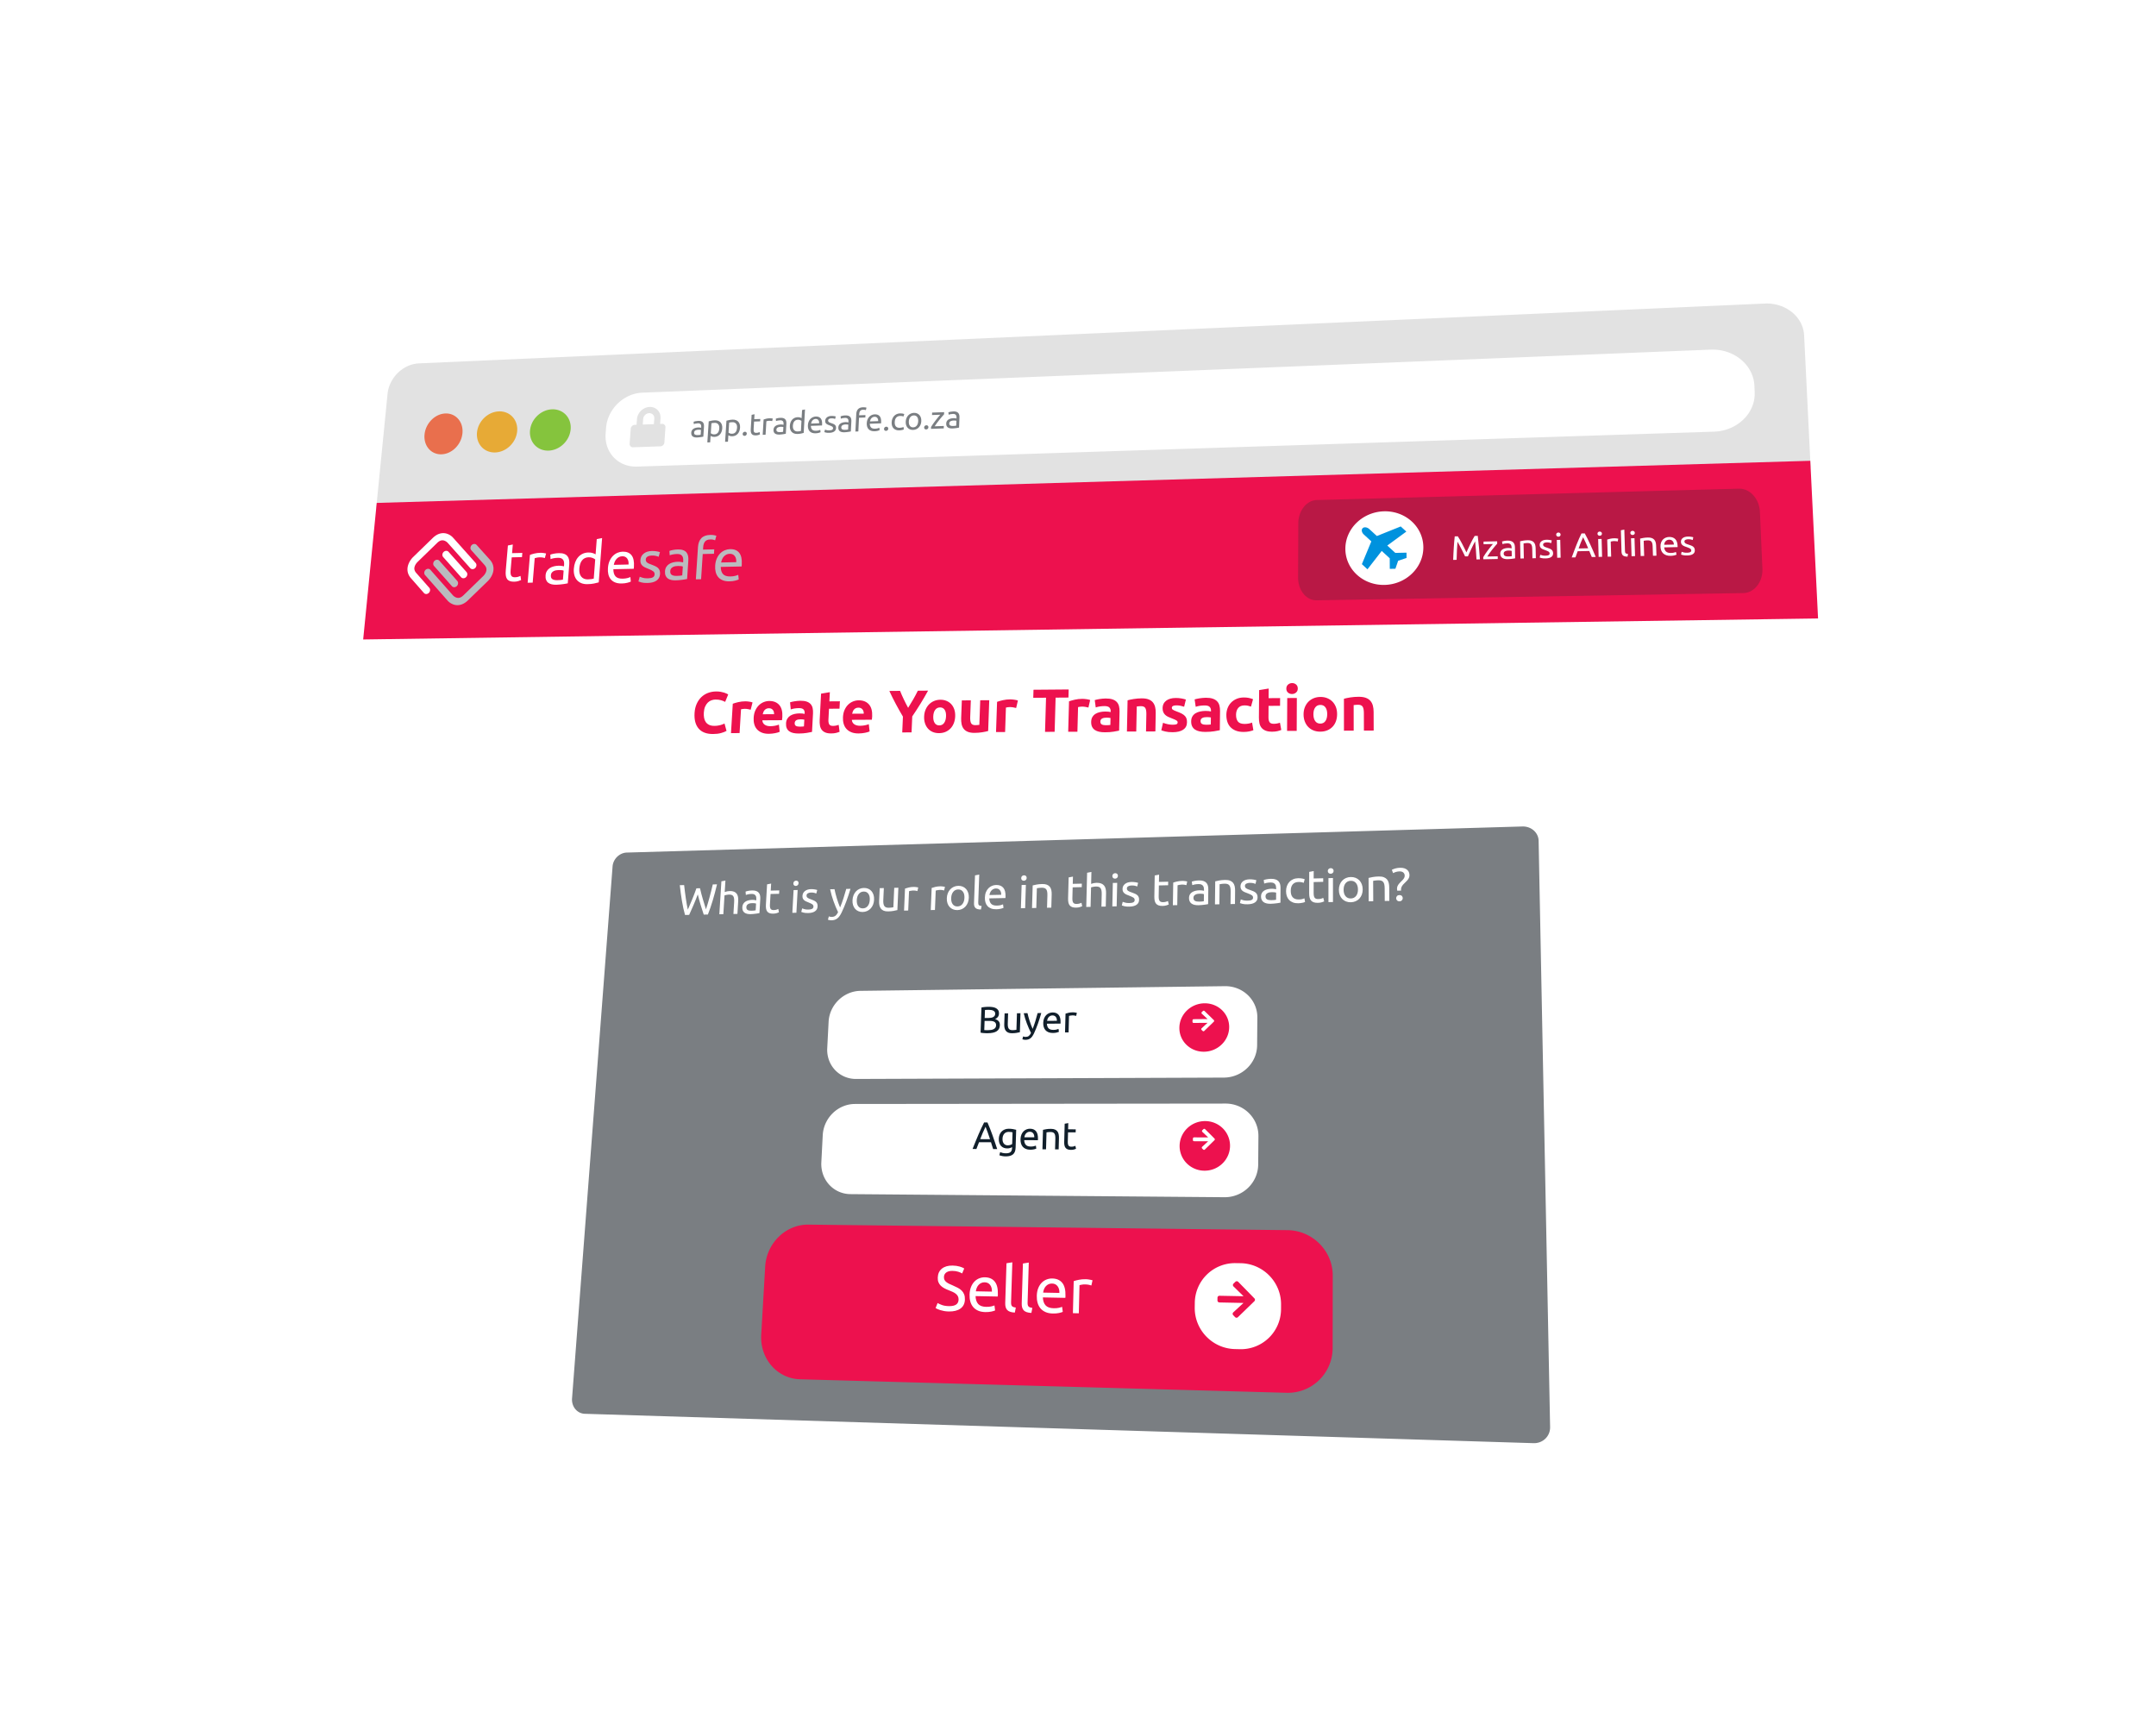 <svg xmlns="http://www.w3.org/2000/svg" xmlns:xlink="http://www.w3.org/1999/xlink" width="1000" height="800" viewBox="0 0 1000 800">
  <defs>
    <filter id="Rectangle_400" x="77" y="75" width="866.565" height="607.859" filterUnits="userSpaceOnUse">
      <feOffset dx="10" dy="10" input="SourceAlpha"/>
      <feGaussianBlur stdDeviation="25" result="blur"/>
      <feFlood flood-opacity="0.231"/>
      <feComposite operator="in" in2="blur"/>
      <feComposite in="SourceGraphic"/>
    </filter>
    <filter id="Rectangle_359" x="254.802" y="373.083" width="471.819" height="303.951" filterUnits="userSpaceOnUse">
      <feOffset dx="10" dy="10" input="SourceAlpha"/>
      <feGaussianBlur stdDeviation="2.5" result="blur-2"/>
      <feFlood flood-opacity="0.11"/>
      <feComposite operator="in" in2="blur-2"/>
      <feComposite in="SourceGraphic"/>
    </filter>
    <filter id="Path_436" x="375.448" y="449.664" width="215.361" height="58.282" filterUnits="userSpaceOnUse">
      <feOffset dx="5" dy="5" input="SourceAlpha"/>
      <feGaussianBlur stdDeviation="2.5" result="blur-3"/>
      <feFlood flood-color="#7a7e82" flood-opacity="0.212"/>
      <feComposite operator="in" in2="blur-3"/>
      <feComposite in="SourceGraphic"/>
    </filter>
    <filter id="Rectangle_361" x="501.851" y="420.175" width="113.382" height="112.646" filterUnits="userSpaceOnUse">
      <feOffset dy="3" input="SourceAlpha"/>
      <feGaussianBlur stdDeviation="15" result="blur-4"/>
      <feFlood flood-opacity="0.161"/>
      <feComposite operator="in" in2="blur-4"/>
      <feComposite in="SourceGraphic"/>
    </filter>
    <filter id="Path_436-2" x="372.689" y="504.278" width="218.617" height="58.585" filterUnits="userSpaceOnUse">
      <feOffset dx="5" dy="5" input="SourceAlpha"/>
      <feGaussianBlur stdDeviation="2.5" result="blur-5"/>
      <feFlood flood-color="#7a7e82" flood-opacity="0.212"/>
      <feComposite operator="in" in2="blur-5"/>
      <feComposite in="SourceGraphic"/>
    </filter>
    <filter id="Rectangle_361-2" x="501.963" y="474.911" width="113.668" height="113.087" filterUnits="userSpaceOnUse">
      <feOffset dy="3" input="SourceAlpha"/>
      <feGaussianBlur stdDeviation="15" result="blur-6"/>
      <feFlood flood-opacity="0.161"/>
      <feComposite operator="in" in2="blur-6"/>
      <feComposite in="SourceGraphic"/>
    </filter>
    <filter id="Path_437" x="341.907" y="560.223" width="283.789" height="93.801" filterUnits="userSpaceOnUse">
      <feOffset dx="10" dy="5" input="SourceAlpha"/>
      <feGaussianBlur stdDeviation="2.5" result="blur-7"/>
      <feFlood flood-color="#111f2b" flood-opacity="0.102"/>
      <feComposite operator="in" in2="blur-7"/>
      <feComposite in="SourceGraphic"/>
    </filter>
    <filter id="Rectangle_363" x="508.903" y="540.512" width="130.373" height="130.652" filterUnits="userSpaceOnUse">
      <feOffset dy="3" input="SourceAlpha"/>
      <feGaussianBlur stdDeviation="15" result="blur-8"/>
      <feFlood flood-opacity="0.161"/>
      <feComposite operator="in" in2="blur-8"/>
      <feComposite in="SourceGraphic"/>
    </filter>
    <clipPath id="clip-SELLER_-_STEP_2">
      <rect width="1000" height="800"/>
    </clipPath>
  </defs>
  <g id="SELLER_-_STEP_2" data-name="SELLER - STEP 2" clip-path="url(#clip-SELLER_-_STEP_2)">
    <rect width="1000" height="800" fill="#fff"/>
    <g id="_1_-_how_it_works" data-name="1 - how it works" transform="translate(56.401 -27.918)">
      <g id="Component_45_2" data-name="Component 45 – 2" transform="translate(20.6 102.918)">
        <path id="Glide_Aviation_Pty_Ltd" data-name="Glide Aviation (Pty) Ltd" d="M8.441,13.1l1.607-.033.027,5.076q-.2.067-.571.152t-.861.174q-.489.088-1.068.154T6.4,18.7q-1.209.024-2.2-.333T2.487,17.3q-.713-.706-1.1-1.746t-.4-2.4q0-1.358.429-2.421t1.173-1.8q.74-.733,1.737-1.129t2.137-.421q.777-.017,1.38.063t1.035.2q.431.115.7.234t.373.179L9.449,9.339q-.481-.286-1.276-.464t-1.621-.16q-.876.019-1.593.331T3.739,9.93q-.5.573-.779,1.382t-.274,1.81q0,.969.246,1.761t.732,1.354q.49.561,1.211.86t1.7.28q.7-.014,1.184-.094t.7-.147Zm6.484,5.371q-1.429,0-2.03-.541t-.608-1.7l-.057-9.762,1.539-.284.06,9.779q0,.361.07.595t.218.372q.15.138.4.2t.616.105Zm3.326-.222-1.547.03-.055-8.153,1.545-.033ZM17.4,8.636q-.415.009-.707-.243T16.4,7.7q0-.438.286-.7t.7-.273q.415-.009.707.242t.3.689q0,.438-.286.7T17.4,8.636Zm8.9,3.007q-.285-.214-.821-.406t-1.168-.179q-.666.014-1.139.251t-.769.644q-.3.406-.425.958t-.124,1.18q.011,1.429.767,2.191t2.008.738q.634-.013,1.059-.076t.658-.131Zm-.049-5.486L27.8,5.873l.111,11.948q-.533.152-1.367.31t-1.919.179q-1,.02-1.8-.264t-1.374-.822q-.571-.539-.885-1.326t-.322-1.775q-.007-.941.245-1.731t.747-1.364q.495-.575,1.216-.9T24.1,9.776q.75-.016,1.326.16t.862.342Zm3.644,7.784q-.011-1.085.316-1.9t.872-1.361q.546-.546,1.262-.828t1.469-.3q1.757-.038,2.706.972t.974,3.119q0,.094,0,.244t-.014.276l-5.962.122q.113,1.272.806,1.92t2.151.619q.821-.016,1.381-.161t.844-.277l.232,1.225q-.284.148-.995.319t-1.616.189q-1.139.022-1.972-.285t-1.373-.863q-.541-.556-.808-1.33T29.892,13.941Zm5.965-.925q.006-.991-.545-1.617t-1.5-.605q-.535.011-.943.216t-.689.525q-.281.32-.436.732t-.2.837ZM51.238,17.6q-.3-.706-.56-1.389t-.543-1.388l-5.288.107-1.024,2.815-1.7.033q.651-1.75,1.221-3.236t1.116-2.822q.546-1.335,1.085-2.551t1.128-2.409l1.5-.033q.622,1.167,1.194,2.36t1.156,2.507q.584,1.314,1.2,2.778t1.313,3.193Zm-1.593-4.031q-.558-1.362-1.107-2.636T47.4,8.491q-.573,1.194-1.085,2.489T45.3,13.658Zm11.08-4.385Q60.1,11.5,59.25,13.641t-1.657,3.833l-1.421.028q-.854-1.661-1.774-3.762t-1.61-4.388l1.687-.036q.214.769.506,1.639T55.6,12.68q.326.855.659,1.655t.631,1.427q.278-.639.586-1.452t.608-1.681q.3-.868.564-1.751T59.1,9.218ZM63.9,17.351l-1.578.031-.139-8.23,1.575-.034Zm-.963-9.7q-.423.009-.724-.245t-.308-.7Q61.9,6.268,62.187,6t.715-.276q.423-.009.724.245t.308.7q.008.442-.284.709T62.934,7.651Zm6.482,8.528q.561-.011.995-.044t.721-.1l-.046-2.459q-.172-.076-.555-.124t-.927-.037q-.357.007-.755.063t-.727.213q-.328.157-.545.423t-.208.694q.014.793.564,1.091T69.416,16.179ZM69.144,8.8q.951-.02,1.609.2t1.066.627q.408.411.589.986t.195,1.272l.1,5.158q-.2.036-.569.1l-.188.031-.2.03-.212.029-.223.029q-.459.057-.994.107t-1.062.061q-.748.015-1.38-.116t-1.1-.431q-.464-.3-.728-.8t-.276-1.216q-.012-.681.276-1.179t.792-.809q.5-.311,1.18-.468t1.424-.172q.238,0,.493.014t.486.053q.23.035.4.063t.239.043l-.008-.412q-.007-.364-.1-.719t-.318-.627q-.226-.272-.611-.431t-1-.145q-.781.016-1.365.132t-.87.232l-.208-1.214q.3-.133,1.013-.267T69.144,8.8Zm7.332.049,3.357-.072.026,1.237-3.358.071.076,3.808q.012.619.123,1.022t.32.629q.209.226.518.316t.719.081q.717-.014,1.149-.174t.6-.227l.333,1.219q-.237.116-.831.295t-1.363.194q-.9.018-1.5-.185t-.959-.625q-.367-.422-.524-1.047t-.174-1.45l-.145-7.354L76.425,6.3Zm6.965,8.121L81.851,17l-.175-8.263L83.263,8.7ZM82.429,7.229Q82,7.238,81.7,6.983t-.313-.7q-.009-.444.284-.711t.719-.277q.426-.009.731.245t.314.7q.01.444-.283.712T82.429,7.229Zm11.356,5.389q.024.988-.266,1.791T92.684,15.8q-.545.585-1.31.911t-1.674.344q-.909.018-1.688-.278t-1.348-.858q-.569-.562-.9-1.352t-.347-1.776q-.021-.97.269-1.779t.833-1.392q.543-.584,1.306-.91t1.67-.346q.908-.019,1.686.274t1.349.854q.571.561.9,1.358T93.785,12.618Zm-1.665.034q-.033-1.4-.729-2.206t-1.861-.78q-1.164.025-1.822.857t-.626,2.232q.031,1.4.726,2.207t1.861.784q1.166-.023,1.825-.858T92.12,12.652Zm3.648-3.978q.546-.139,1.453-.3t2.093-.188q1.066-.023,1.778.241t1.147.757q.435.493.625,1.191t.212,1.544l.121,4.664-1.6.031-.111-4.343q-.02-.766-.145-1.305t-.392-.869q-.267-.329-.7-.472t-1.07-.129q-.258.005-.533.027t-.523.051q-.249.029-.445.065t-.282.054l.173,7-1.6.031Zm15.177,2.969q.057,2.047.745,3.778t1.979,3.2l-1.124.744q-1.394-1.5-2.27-3.459t-.938-4.229q-.062-2.267.7-4.255t2.07-3.53l1.16.692q-1.2,1.51-1.793,3.262T110.945,11.643Zm6.963-6.556q2.529-.055,3.917.8t1.443,2.617q.029.96-.324,1.648T121.9,11.281q-.691.439-1.692.652t-2.267.239l-1.335.027.119,4.117-1.682.033-.312-10.921q.7-.175,1.577-.25T117.909,5.087Zm.178,1.354q-1.074.023-1.644.083l.126,4.346,1.265-.026q.867-.018,1.558-.136t1.161-.376q.47-.258.717-.7t.227-1.109q-.019-.64-.3-1.05t-.748-.648q-.467-.238-1.076-.32T118.087,6.441Zm8.5,1.337,3.428-.073.04,1.25-3.429.072.12,3.847q.02.626.137,1.033t.334.636q.216.229.533.319t.735.082q.732-.015,1.172-.176t.612-.229l.354,1.231q-.241.117-.846.3t-1.39.2q-.924.018-1.532-.187t-.987-.632q-.379-.426-.547-1.057t-.193-1.465L124.9,5.494,126.5,5.2Zm4.565,9.816q.195.077.5.143t.6.061q.961-.018,1.49-.423t.937-1.3q-1.164-1.908-2.186-4.05t-1.719-4.338l1.743-.037q.215.717.513,1.545t.658,1.7q.361.876.774,1.752t.86,1.688q.608-1.7,1.042-3.367t.812-3.422l1.677-.036q-.549,2.373-1.245,4.566t-1.525,4.111q-.326.731-.684,1.262t-.8.878q-.444.347-1.006.519t-1.279.185q-.192,0-.4-.017t-.413-.057q-.2-.036-.37-.082t-.238-.076ZM141.8,11.008q-.071-2.057-.779-3.794T139,4.015l1.128-.747q1.416,1.493,2.315,3.456t.98,4.249q.08,2.285-.684,4.291t-2.079,3.566l-1.182-.7q1.21-1.524,1.8-3.292T141.8,11.008Zm15.68,3.151.052,1.358-7.346.144L149.774,4.5l1.7-.037.36,9.807Zm2.781-7.1,3.476-.074.05,1.258-3.477.073.15,3.873q.024.63.146,1.04t.343.64q.221.23.543.321t.746.082q.742-.015,1.187-.177t.619-.231l.368,1.24q-.243.118-.856.3t-1.408.2q-.937.018-1.555-.188t-1.005-.636q-.388-.429-.562-1.065t-.207-1.475l-.287-7.48,1.628-.293ZM171.41,8.6q-.311-.22-.886-.418T169.276,8q-.708.015-1.2.26t-.8.663q-.3.419-.421.987t-.093,1.215q.059,1.472.888,2.257t2.159.759q.674-.013,1.124-.079t.7-.135Zm-.232-5.651,1.636-.294.511,12.307q-.562.157-1.444.32t-2.034.186q-1.064.021-1.927-.27t-1.488-.846q-.624-.555-.984-1.365t-.4-1.829q-.039-.969.2-1.783T166,7.972q.507-.592,1.263-.931t1.747-.36q.8-.017,1.415.164t.927.352Z" transform="translate(556.878 172.028)" fill="#fff"/>
        <g id="Group_368" data-name="Group 368" transform="translate(0 0)">
          <g transform="matrix(1, 0, 0, 1, -77, -75)" filter="url(#Rectangle_400)">
            <path id="Rectangle_400-2" data-name="Rectangle 400" d="M117.281,93.53l624.3-27.755a19.335,19.335,0,0,1,6.832.912,17.871,17.871,0,0,1,5.708,3.07,15.715,15.715,0,0,1,3.992,4.766,14.073,14.073,0,0,1,1.677,5.995L780.64,504.075a17.25,17.25,0,0,1-1.163,7.224,16.447,16.447,0,0,1-3.859,5.773,17.046,17.046,0,0,1-5.956,3.732,18.75,18.75,0,0,1-7.443,1.111l-683-33.378a12.452,12.452,0,0,1-5.424-1.53,13.308,13.308,0,0,1-4.181-3.646,15.253,15.253,0,0,1-2.536-5.215,17.271,17.271,0,0,1-.5-6.244L102.762,107.64a15.225,15.225,0,0,1,1.558-5.318,16.507,16.507,0,0,1,3.246-4.421,16.026,16.026,0,0,1,4.473-3.08A14.088,14.088,0,0,1,117.281,93.53Z" transform="translate(77 75)" fill="#fff"/>
          </g>
          <path id="Rectangle_401" data-name="Rectangle 401" d="M19.8,28.53,644.1.775a19.334,19.334,0,0,1,6.832.912,17.869,17.869,0,0,1,5.708,3.07,15.712,15.712,0,0,1,3.992,4.766,14.071,14.071,0,0,1,1.677,5.995L665.324,76.7,0,95.838l5.284-53.2a15.226,15.226,0,0,1,1.558-5.318A16.507,16.507,0,0,1,10.088,32.9a16.026,16.026,0,0,1,4.473-3.08A14.088,14.088,0,0,1,19.8,28.53Z" transform="translate(97.479 65)" fill="#e2e2e2"/>
          <path id="Ellipse_76" data-name="Ellipse 76" d="M10.554.342A7.629,7.629,0,0,1,13.9.951a7.315,7.315,0,0,1,2.61,1.917A8.056,8.056,0,0,1,18.128,5.8a9.515,9.515,0,0,1,.357,3.664,10.943,10.943,0,0,1-1.031,3.721,11.4,11.4,0,0,1-2.169,3.089,10.545,10.545,0,0,1-2.993,2.136,8.937,8.937,0,0,1-3.5.866,7.618,7.618,0,0,1-3.356-.629,7.319,7.319,0,0,1-2.6-1.937,8.074,8.074,0,0,1-1.595-2.945A9.536,9.536,0,0,1,.9,10.113a10.952,10.952,0,0,1,1.037-3.7A11.4,11.4,0,0,1,4.1,3.343,10.55,10.55,0,0,1,7.071,1.215,8.95,8.95,0,0,1,10.554.342Z" transform="translate(119.011 116.415)" fill="#e96f4d"/>
          <path id="Ellipse_77" data-name="Ellipse 77" d="M10.984.363a8.515,8.515,0,0,1,3.559.6,7.841,7.841,0,0,1,2.789,1.922,8.079,8.079,0,0,1,1.742,2.949,9.122,9.122,0,0,1,.418,3.683,10.5,10.5,0,0,1-1.053,3.744,11.335,11.335,0,0,1-2.267,3.11,11.057,11.057,0,0,1-3.151,2.154,9.839,9.839,0,0,1-3.7.877,8.5,8.5,0,0,1-3.565-.626,7.837,7.837,0,0,1-2.778-1.942,8.09,8.09,0,0,1-1.722-2.958,9.139,9.139,0,0,1-.4-3.676,10.5,10.5,0,0,1,1.06-3.723A11.336,11.336,0,0,1,4.17,3.393,11.06,11.06,0,0,1,7.3,1.248,9.851,9.851,0,0,1,10.984.363Z" transform="translate(143.38 115.43)" fill="#e7aa36"/>
          <path id="Ellipse_78" data-name="Ellipse 78" d="M10.995.367a8.688,8.688,0,0,1,3.6.607,8,8,0,0,1,2.833,1.932,8.175,8.175,0,0,1,1.781,2.965,9.138,9.138,0,0,1,.445,3.7,10.456,10.456,0,0,1-1.043,3.765,11.307,11.307,0,0,1-2.275,3.128,11.1,11.1,0,0,1-3.175,2.166,9.967,9.967,0,0,1-3.741.883,8.674,8.674,0,0,1-3.611-.628,7.994,7.994,0,0,1-2.823-1.952,8.185,8.185,0,0,1-1.76-2.974,9.154,9.154,0,0,1-.425-3.7,10.466,10.466,0,0,1,1.05-3.744A11.308,11.308,0,0,1,4.12,3.415,11.1,11.1,0,0,1,7.274,1.258,9.979,9.979,0,0,1,10.995.367Z" transform="translate(168.03 114.466)" fill="#85c43d"/>
          <path id="Rectangle_402" data-name="Rectangle 402" d="M18.219,20.747,513.744.786a21.416,21.416,0,0,1,7.635,1.065,19.917,19.917,0,0,1,6.368,3.5,17.712,17.712,0,0,1,4.44,5.408,16.029,16.029,0,0,1,1.843,6.787l.129,2.938a15.984,15.984,0,0,1-1.249,6.93,17.55,17.55,0,0,1-3.982,5.771,19.748,19.748,0,0,1-6.1,4.005,21.347,21.347,0,0,1-7.589,1.641L15.727,55.03a14.675,14.675,0,0,1-6.043-1.052,13.54,13.54,0,0,1-4.74-3.241,13.7,13.7,0,0,1-2.977-4.923,15.065,15.065,0,0,1-.761-6.107l.2-2.628A17.026,17.026,0,0,1,3.1,30.907a18.49,18.49,0,0,1,8.937-8.682A16.689,16.689,0,0,1,18.219,20.747Z" transform="translate(202.698 86.36)" fill="#fff"/>
        </g>
        <path id="Rectangle_403" data-name="Rectangle 403" d="M6.29,19.533,671.208,0l3.6,73.12L0,82.862Z" transform="translate(91.447 138.702)" fill="#ed114e"/>
        <path id="Path_450" data-name="Path 450" d="M8.708,5.52,204.476.25a8.113,8.113,0,0,1,3.648.766,9.624,9.624,0,0,1,3.056,2.279,11.6,11.6,0,0,1,2.147,3.45,12.911,12.911,0,0,1,.92,4.279L215.4,37.3a12.89,12.89,0,0,1-.548,4.37,11.2,11.2,0,0,1-1.859,3.6,9.168,9.168,0,0,1-2.882,2.456,7.915,7.915,0,0,1-3.615.944L8.613,52.022a7.055,7.055,0,0,1-3.354-.788A8.54,8.54,0,0,1,2.53,48.977,10.9,10.9,0,0,1,.7,45.6a12.854,12.854,0,0,1-.658-4.155L.142,16.3a12.926,12.926,0,0,1,.686-4.131,11.4,11.4,0,0,1,1.839-3.4A9.081,9.081,0,0,1,5.384,6.438,7.288,7.288,0,0,1,8.708,5.52Z" transform="translate(525.04 151.382)" fill="#b91845"/>
        <g id="Tradesafe_white" data-name="Tradesafe white" transform="translate(110.85 168.566)">
          <path id="Line_2" data-name="Line 2" d="M10.8,12.98a1.51,1.51,0,0,1-.305-.025,1.421,1.421,0,0,1-.291-.086,1.371,1.371,0,0,1-.267-.148,1.387,1.387,0,0,1-.233-.211L1.4,3.126a1.439,1.439,0,0,1-.3-.545,1.655,1.655,0,0,1-.059-.626,1.87,1.87,0,0,1,.176-.631,1.958,1.958,0,0,1,.4-.56A1.867,1.867,0,0,1,2.186.384,1.658,1.658,0,0,1,2.8.248a1.452,1.452,0,0,1,.592.108,1.357,1.357,0,0,1,.5.355L12.2,10.085a1.456,1.456,0,0,1,.3.549,1.668,1.668,0,0,1,.061.631,1.876,1.876,0,0,1-.175.636,1.959,1.959,0,0,1-.4.564,1.924,1.924,0,0,1-.273.221,1.814,1.814,0,0,1-.295.16,1.714,1.714,0,0,1-.307.1A1.612,1.612,0,0,1,10.8,12.98Z" transform="translate(12.049 15.775)" fill="#babbbf"/>
          <path id="Path_89" data-name="Path 89" d="M10.813,12.97a1.514,1.514,0,0,1-.306-.024,1.425,1.425,0,0,1-.291-.086,1.373,1.373,0,0,1-.267-.148,1.387,1.387,0,0,1-.234-.21L1.395,3.135a1.437,1.437,0,0,1-.3-.544,1.65,1.65,0,0,1-.06-.625,1.865,1.865,0,0,1,.175-.631,1.956,1.956,0,0,1,.4-.56A1.869,1.869,0,0,1,2.176.4,1.662,1.662,0,0,1,2.79.259a1.456,1.456,0,0,1,.592.108,1.359,1.359,0,0,1,.5.354l8.331,9.356a1.454,1.454,0,0,1,.305.548,1.663,1.663,0,0,1,.062.63,1.871,1.871,0,0,1-.175.635,1.957,1.957,0,0,1-.4.564,1.925,1.925,0,0,1-.273.221,1.817,1.817,0,0,1-.295.16,1.718,1.718,0,0,1-.308.1A1.617,1.617,0,0,1,10.813,12.97Z" transform="translate(16.308 11.636)" fill="#fff"/>
          <path id="Path_84" data-name="Path 84" d="M9.866,28.668a1.5,1.5,0,0,1-.3-.025,1.406,1.406,0,0,1-.289-.087,1.358,1.358,0,0,1-.265-.148,1.377,1.377,0,0,1-.231-.21L2.744,21.323a7.175,7.175,0,0,1-.62-.814,6.312,6.312,0,0,1-.471-.859,5.813,5.813,0,0,1-.488-1.838,6.04,6.04,0,0,1-.024-.79,6.385,6.385,0,0,1,.079-.8,6.968,6.968,0,0,1,.182-.807,7.8,7.8,0,0,1,.284-.812,8.91,8.91,0,0,1,.588-1.17,9.966,9.966,0,0,1,.617-.915c.2-.258.373-.466.51-.618s.232-.247.265-.278l9.221-8.959a9.953,9.953,0,0,1,.86-.748,8.241,8.241,0,0,1,.886-.6,7.007,7.007,0,0,1,.909-.446A6.213,6.213,0,0,1,16.47.581a5.785,5.785,0,0,1,.769-.123,5.544,5.544,0,0,1,1.53.073,5.821,5.821,0,0,1,.756.2,6.3,6.3,0,0,1,1.069.47,6.865,6.865,0,0,1,.818.533,6.548,6.548,0,0,1,.542.457c.132.124.213.213.24.243l10.56,11.81a1.452,1.452,0,0,1,.306.547,1.658,1.658,0,0,1,.063.629,1.867,1.867,0,0,1-.174.635,1.955,1.955,0,0,1-.4.564,1.872,1.872,0,0,1-.568.381,1.672,1.672,0,0,1-.619.136,1.472,1.472,0,0,1-.6-.11,1.377,1.377,0,0,1-.5-.357L19.716,4.847c-.009-.01-.055-.058-.133-.128a4.158,4.158,0,0,0-.814-.574,3.45,3.45,0,0,0-.625-.262,2.712,2.712,0,0,0-.811-.122,2.554,2.554,0,0,0-.8.136,3.408,3.408,0,0,0-.8.4,5.649,5.649,0,0,0-.811.665L5.7,13.92c-.011.011-.063.064-.141.154s-.182.215-.3.37a5.937,5.937,0,0,0-.36.547,4.857,4.857,0,0,0-.331.684,3.449,3.449,0,0,0-.218.862,2.645,2.645,0,0,0,.033.817,2.842,2.842,0,0,0,.288.787,4.127,4.127,0,0,0,.546.771l6.041,6.867a1.451,1.451,0,0,1,.3.548,1.67,1.67,0,0,1,.059.63,1.883,1.883,0,0,1-.176.634,1.963,1.963,0,0,1-.4.563,1.921,1.921,0,0,1-.272.22,1.807,1.807,0,0,1-.294.159,1.7,1.7,0,0,1-.306.1A1.6,1.6,0,0,1,9.866,28.668Z" transform="translate(0 3.251)" fill="#fff"/>
          <path id="Path_85" data-name="Path 85" d="M16.942,28.635q-.245,0-.49-.013t-.488-.056q-.243-.039-.485-.1T15,28.326a6.388,6.388,0,0,1-1.078-.486,6.983,6.983,0,0,1-.824-.547,6.673,6.673,0,0,1-.545-.468c-.132-.127-.214-.217-.241-.248L1.807,14.659a1.442,1.442,0,0,1-.3-.546,1.66,1.66,0,0,1-.058-.627,1.875,1.875,0,0,1,.176-.632,1.96,1.96,0,0,1,.4-.561,1.865,1.865,0,0,1,.564-.379,1.653,1.653,0,0,1,.614-.136,1.448,1.448,0,0,1,.591.109,1.356,1.356,0,0,1,.5.356l10.51,11.9c.009.01.055.059.134.131a4.233,4.233,0,0,0,.821.586,3.5,3.5,0,0,0,.631.269,2.736,2.736,0,0,0,.819.129,2.56,2.56,0,0,0,.8-.132,3.4,3.4,0,0,0,.8-.4,5.645,5.645,0,0,0,.819-.67l9.307-9.04c.011-.011.063-.065.142-.155s.183-.217.3-.373a5.92,5.92,0,0,0,.361-.552,4.84,4.84,0,0,0,.331-.69,3.438,3.438,0,0,0,.215-.869,2.649,2.649,0,0,0-.041-.824,2.869,2.869,0,0,0-.3-.793,4.2,4.2,0,0,0-.56-.776L23.246,3.128a1.442,1.442,0,0,1-.3-.545,1.648,1.648,0,0,1-.062-.626,1.859,1.859,0,0,1,.174-.632,1.953,1.953,0,0,1,.4-.562,1.873,1.873,0,0,1,.566-.38,1.674,1.674,0,0,1,.618-.137,1.471,1.471,0,0,1,.6.107,1.371,1.371,0,0,1,.5.354l6.151,6.851a7.3,7.3,0,0,1,.637.817,6.4,6.4,0,0,1,.487.863,5.916,5.916,0,0,1,.334.906,5.835,5.835,0,0,1,.18.946,6.042,6.042,0,0,1,.032.8,6.373,6.373,0,0,1-.073.808,6.944,6.944,0,0,1-.177.816,7.766,7.766,0,0,1-.281.821,8.875,8.875,0,0,1-.589,1.183,9.937,9.937,0,0,1-.621.926c-.2.261-.376.471-.514.625s-.235.249-.267.281L21.712,26.4a9.948,9.948,0,0,1-.87.755,8.232,8.232,0,0,1-.9.6,7,7,0,0,1-.92.447,6.212,6.212,0,0,1-.94.29q-.143.032-.286.056t-.286.042q-.143.017-.286.027T16.942,28.635Z" transform="translate(7.483 8.455)" fill="#babbbf"/>
          <path id="t" d="M5.524,10.324l4.758-.112-.163,1.947-4.76.11-.509,6q-.083.976.008,1.611t.35.992q.259.357.682.5t1,.129q1.017-.021,1.655-.272t.889-.357l.275,1.922q-.354.183-1.225.464t-1.96.3q-1.283.026-2.089-.3t-1.256-.987q-.45-.666-.571-1.65T2.6,18.337l.988-11.57,2.275-.453Z" transform="translate(44.136 2.644)" fill="#fff"/>
          <path id="r" d="M8.353,10.427q.3-.007.688.023t.759.086q.372.056.682.113t.456.106l-.574,2.109q-.269-.1-.9-.225t-1.636-.1q-.654.015-1.307.172t-.858.214L4.727,24.27l-2.341.048L3.459,11.394q.854-.33,2.107-.63T8.353,10.427Z" transform="translate(54.497 2.374)" fill="#fff"/>
          <path id="ad" d="M7.281,23.838q.864-.018,1.536-.072t1.126-.171l.332-4.182q-.251-.129-.833-.211t-1.419-.064q-.549.012-1.171.106T5.7,19.6q-.53.267-.906.718T4.36,21.5q-.109,1.348.686,1.856T7.281,23.838ZM8.075,11.3q1.463-.034,2.438.332t1.535,1.064q.559.7.743,1.675t.091,2.162L12.19,25.3q-.319.06-.891.166L11,25.522l-.313.051-.331.05-.348.048q-.715.1-1.546.179t-1.643.1q-1.152.023-2.1-.2t-1.612-.736q-.663-.512-.985-1.367T1.9,21.581q.094-1.158.619-2T3.87,18.207q.825-.528,1.889-.793t2.215-.291q.366-.008.755.024t.737.091q.348.06.605.108t.36.073l.056-.7q.049-.619-.034-1.222t-.385-1.066q-.3-.463-.868-.732t-1.506-.247q-1.2.028-2.116.223t-1.373.393l-.12-2.06q.487-.226,1.6-.452T8.075,11.3Zm16.843,2.917q-.419-.368-1.235-.7t-1.815-.308q-1.052.024-1.831.432t-1.305,1.106q-.526.7-.81,1.646t-.368,2.028q-.191,2.458.888,3.771T21.5,23.465q1-.021,1.682-.129t1.058-.225Zm.719-9.426L28.116,4.3,26.56,24.851q-.864.261-2.2.532t-3.053.3q-1.582.032-2.806-.458t-2.044-1.418q-.82-.928-1.2-2.283t-.246-3.054q.127-1.618.639-2.975t1.375-2.343q.863-.987,2.046-1.552t2.655-.6q1.183-.028,2.066.274t1.308.588Z" transform="translate(63.302 1.667)" fill="#fff"/>
          <path id="e" d="M2.285,18.537q.14-1.867.773-3.272t1.573-2.343q.941-.939,2.112-1.424T9.1,10.984q2.782-.065,4.138,1.673t1.1,5.375q-.012.163-.03.421t-.061.476l-9.445.2q0,2.193,1,3.31t3.312,1.071q1.3-.027,2.209-.276t1.375-.476l.192,2.115q-.47.254-1.62.549t-2.585.324q-1.806.036-3.078-.495T3.559,23.761q-.774-.96-1.084-2.293T2.285,18.537Zm9.56-1.589q.151-1.708-.631-2.786T8.921,13.12q-.847.019-1.521.372t-1.163.9q-.49.551-.794,1.26T5.006,17.1Z" transform="translate(91.838 1.29)" fill="#fff"/>
          <path id="s" d="M5.883,23.67q1.522-.031,2.286-.455T9,21.891q.065-.926-.618-1.456T6.089,19.262q-.777-.309-1.486-.633t-1.208-.774q-.5-.45-.772-1.095t-.2-1.594q.134-1.871,1.569-3t3.778-1.184q.586-.014,1.168.04t1.082.137q.5.083.879.183t.587.176L10.875,13.7q-.385-.208-1.223-.419T7.615,13.1q-1.039.024-1.841.462t-.866,1.333q-.033.461.115.81t.488.626q.34.277.855.51t1.244.488q.961.359,1.709.709t1.263.829q.514.478.76,1.167t.176,1.7q-.136,1.964-1.639,3T5.731,25.824q-1.842.037-2.86-.256T1.492,25.12L2.1,22.932q.415.155,1.325.462T5.883,23.67Z" transform="translate(106.766 0.973)" fill="#babbbf"/>
          <path id="a" d="M7.074,22.9q.857-.018,1.522-.071t1.114-.168l.275-4.092q-.251-.126-.829-.206t-1.408-.062q-.545.012-1.159.1t-1.137.354q-.522.261-.889.7t-.415,1.154q-.09,1.319.7,1.816T7.074,22.9ZM7.7,10.635q1.451-.034,2.423.324T11.657,12q.563.683.759,1.638t.118,2.115l-.572,8.583q-.316.059-.882.163l-.292.051-.309.05-.327.049-.345.047q-.707.094-1.531.176t-1.628.1q-1.142.023-2.086-.2t-1.608-.719q-.664-.5-.995-1.337T1.711,20.7q.078-1.133.587-1.959T3.618,17.4q.811-.517,1.863-.777t2.193-.285q.363-.008.749.023t.732.089q.346.058.6.105t.358.071l.046-.685q.041-.606-.049-1.2t-.4-1.042q-.306-.453-.871-.716t-1.5-.241q-1.191.027-2.1.219T3.9,13.346L3.751,11.33q.48-.221,1.579-.443T7.7,10.635Z" transform="translate(118.88 0.617)" fill="#babbbf"/>
          <path id="f" d="M9.012,4.159q1.068-.027,1.826.112t1.063.262l-.578,2.116q-.3-.15-.867-.281t-1.4-.11q-1.692.041-2.43.991t-.84,2.529l-.077,1.185,5.213-.122L10.792,12.9l-5.215.12L4.815,24.7l-2.427.049L3.373,9.783q.173-2.63,1.54-4.093T9.012,4.159Z" transform="translate(132.516 0.356)" fill="#babbbf"/>
          <path id="e-2" data-name="e" d="M2.188,18.748q.121-1.888.751-3.309t1.582-2.369q.951-.949,2.144-1.441t2.412-.52q2.846-.067,4.255,1.69t1.186,5.435q-.01.165-.026.426t-.057.481l-9.663.208q.022,2.217,1.061,3.346t3.4,1.082q1.332-.027,2.257-.28t1.4-.482l.222,2.139q-.478.257-1.652.556t-2.641.328q-1.847.037-3.156-.5T3.555,24.03q-.8-.97-1.137-2.319T2.188,18.748Zm9.764-1.609q.134-1.727-.68-2.817T8.915,13.269q-.867.02-1.552.377t-1.18.914q-.495.557-.8,1.275t-.43,1.458Z" transform="translate(141.678 0)" fill="#babbbf"/>
        </g>
        <g id="Group_369" data-name="Group 369" transform="translate(546.998 161.669)">
          <path id="Ellipse_79" data-name="Ellipse 79" d="M17.945.464a18.8,18.8,0,0,1,7.031,1.153,17.815,17.815,0,0,1,5.78,3.5,16.681,16.681,0,0,1,3.936,5.324,16.019,16.019,0,0,1,1.489,6.623,16.348,16.348,0,0,1-1.374,6.706,17.483,17.483,0,0,1-3.863,5.541,18.637,18.637,0,0,1-5.764,3.8,19.149,19.149,0,0,1-7.067,1.483,18.784,18.784,0,0,1-7.059-1.219A17.782,17.782,0,0,1,5.3,29.808a16.656,16.656,0,0,1-3.868-5.352,16.016,16.016,0,0,1-1.419-6.6,16.359,16.359,0,0,1,1.4-6.64A17.49,17.49,0,0,1,5.252,5.741a18.633,18.633,0,0,1,5.7-3.769A19.148,19.148,0,0,1,17.945.464Z" fill="#fff"/>
          <path id="Icon_metro-airplane" data-name="Icon metro-airplane" d="M15.546,12.325l-3.721-3.41L20.67,2.438,18.061.063,7,4.5,3.515,1.3A3.376,3.376,0,0,0,2.7.749,2.888,2.888,0,0,0,1.849.484a2.069,2.069,0,0,0-.8.036A1.423,1.423,0,0,0,.408.872a1.3,1.3,0,0,0-.354.615,1.743,1.743,0,0,0-.016.755,2.519,2.519,0,0,0,.3.8,3.209,3.209,0,0,0,.607.748l3.486,3.2L.044,17.542l2.589,2.394L9.25,11.414l3.717,3.414.027,4.9,2.6-.052,1.276-3.706,3.891-1.307-.018-2.45-5.194.112Z" transform="translate(7.625 7.421)" fill="#0092de"/>
        </g>
        <path id="Create_Your_Transaction" data-name="Create Your Transaction" d="M11.055,28.764q-4.494.018-6.678-2.545T2.506,18.945q.152-2.341.985-4.183t2.157-3.113Q6.973,10.376,8.734,9.71t3.777-.683q1.167-.01,2.111.159t1.647.394q.7.225,1.166.466t.668.376l-1.409,3.443q-.822-.457-1.931-.776t-2.542-.308q-.955.007-1.891.341t-1.683,1.06Q7.9,14.908,7.4,16.055t-.6,2.782q-.084,1.309.122,2.44T7.7,23.225q.572.817,1.551,1.29t2.416.467q.9,0,1.63-.117t1.294-.266q.569-.153,1.007-.347t.795-.36l.935,3.421q-.914.552-2.542,1T11.055,28.764ZM28.527,17.5q-.527-.133-1.24-.279t-1.542-.14q-.374,0-.9.074t-.8.156l-.665,11.023-3.984.016.835-13.635q1.089-.39,2.563-.742T26.06,13.6q.32,0,.772.035t.9.1q.45.065.9.157t.762.227Zm1.388,3.691q.113-1.92.774-3.362t1.654-2.407q.994-.965,2.242-1.466t2.537-.511q3.008-.022,4.65,1.844t1.439,5.526q-.02.358-.071.785t-.1.757l-9.1.049q.061,1.264,1.039,2t2.7.73q1.1-.005,2.18-.217t1.767-.518l.352,3.334q-.333.167-.882.335t-1.217.295q-.668.127-1.427.212t-1.513.089q-1.911.007-3.29-.566t-2.245-1.573q-.867-1-1.229-2.372T29.915,21.189Zm9.49-1.62q0-.522-.117-1.015t-.407-.876q-.287-.382-.743-.626t-1.155-.239q-.671,0-1.168.241t-.841.622q-.344.386-.548.895T34.11,19.6Zm11.824,5.776q.6,0,1.139-.033t.872-.087l.168-3.121q-.241-.054-.725-.106t-.891-.05q-.568,0-1.073.075t-.894.267q-.389.2-.624.527t-.262.829q-.053.966.563,1.335T51.228,25.345Zm.328-12.01q1.784-.013,2.952.391T56.353,14.9q.677.766.916,1.866t.168,2.452l-.454,8.568q-.88.2-2.442.467t-3.757.278q-1.382.005-2.492-.239t-1.89-.807q-.78-.563-1.161-1.472t-.308-2.232q.071-1.268.619-2.152t1.414-1.412q.866-.528,1.96-.769t2.257-.248q.785,0,1.39.06t.978.173l.021-.386q.056-1.047-.532-1.677t-2.129-.619q-1.027.007-2.035.165t-1.751.438l-.33-3.294q.357-.112.889-.24t1.159-.228q.626-.1,1.318-.174T51.556,13.335Zm9.617-3.289,4.078-.693-.22,4.269,4.871-.035-.172,3.424-4.875.032-.263,5.113q-.067,1.3.343,2.074T66.709,25q.655,0,1.357-.131t1.287-.353l.412,3.216q-.753.308-1.666.534t-2.223.231q-1.664.007-2.731-.447t-1.677-1.268q-.611-.814-.808-1.976t-.124-2.571Zm10.159,10.91q.1-1.938.756-3.394t1.662-2.429q1-.974,2.271-1.48t2.58-.516q3.065-.023,4.756,1.861t1.52,5.578q-.017.361-.065.792t-.091.765l-9.269.049q.074,1.276,1.078,2.02t2.759.737q1.125-.005,2.219-.219t1.8-.523L83.7,27.56q-.338.168-.9.338t-1.237.3q-.679.128-1.452.215t-1.541.09q-1.948.008-3.358-.571t-2.3-1.588q-.893-1.009-1.275-2.394T71.333,20.956Zm9.654-1.635q0-.527-.129-1.025t-.423-.884q-.3-.386-.764-.632t-1.179-.241q-.684,0-1.188.243t-.851.628q-.347.39-.55.9t-.311,1.04Zm20.57-2.705q1.248-1.978,2.385-3.954t2.108-3.977l4.762-.04q-1.71,3.127-3.523,6.061t-3.825,5.9l-.318,7.4-4.324.017.322-7.341q-1.749-2.94-3.314-5.875T92.84,8.794l4.982-.041q.793,1.984,1.726,3.941T101.556,16.616Zm21.829,3.908q-.067,1.738-.626,3.184t-1.55,2.476q-.991,1.029-2.34,1.6t-3,.573q-1.618.006-2.919-.549t-2.2-1.574q-.9-1.018-1.372-2.456t-.4-3.169q.072-1.731.673-3.157t1.6-2.436q1-1.01,2.341-1.577t2.9-.578q1.586-.012,2.886.537t2.21,1.547q.909,1,1.384,2.422T123.386,20.524Zm-4.244.024q.076-1.93-.647-3.03t-2.142-1.089q-1.419.009-2.243,1.117t-.9,3.036q-.079,1.93.655,3.059t2.156,1.124q1.423-.007,2.235-1.146T119.142,20.548Zm19.537,6.814q-1.082.315-2.781.589t-3.554.282q-1.883.007-3.113-.494t-1.924-1.412q-.694-.91-.954-2.173t-.2-2.777l.312-8.2,4.167-.03-.286,7.7q-.075,2.021.425,2.918t1.96.89q.45,0,.957-.047t.9-.1L135,13.113l4.183-.03ZM151.656,16.7q-.561-.137-1.319-.287t-1.633-.144q-.4,0-.948.076t-.838.16l-.38,11.329-4.21.017.482-14.014q1.14-.4,2.687-.763t3.438-.376q.339,0,.817.036t.956.105q.478.067.955.162t.812.233Zm24.365-8.6-.1,3.752-5.959.045-.452,15.846-4.453.018.467-15.831-5.932.044.115-3.739Zm9.164,8.384q-.57-.138-1.341-.289t-1.659-.145q-.4,0-.962.077t-.849.161l-.3,11.413-4.273.017.383-14.117q1.154-.4,2.721-.768t3.486-.379q.344,0,.83.036t.971.106q.486.067.97.163t.826.235Zm8.03,8.2q.635,0,1.213-.034t.926-.09l.074-3.22q-.258-.056-.776-.11t-.95-.052q-.605,0-1.14.077t-.943.275q-.408.2-.647.544t-.251.855q-.024,1,.644,1.378T193.215,24.685Zm-.056-12.392q1.9-.014,3.157.4t2.005,1.206q.747.79,1.039,1.925t.262,2.53l-.194,8.841q-.931.2-2.585.482t-3.993.287q-1.472.006-2.663-.246t-2.04-.833q-.849-.58-1.287-1.518t-.4-2.3q.032-1.308.587-2.22t1.459-1.457q.9-.545,2.061-.793t2.4-.256q.836-.005,1.482.062t1.048.179l.009-.4q.025-1.08-.623-1.73t-2.289-.638q-1.094.007-2.162.17t-1.851.452l-.463-3.4q.376-.116.939-.248t1.226-.236q.663-.1,1.4-.18T193.159,12.293Zm10.188.834q1.105-.321,2.847-.6t3.654-.3q1.943-.014,3.224.475t2.021,1.4q.739.907,1.036,2.161t.269,2.8l-.156,8.5-4.341.017.154-7.982q.04-2.055-.5-2.908t-2.043-.842q-.464,0-.987.049T207.6,16L207.365,27.6l-4.324.017Zm21.009,11.327q1.2-.006,1.7-.238t.512-.892q.008-.516-.629-.9t-1.945-.864q-1.016-.367-1.842-.764t-1.4-.951q-.574-.555-.881-1.325t-.288-1.856q.037-2.113,1.661-3.352t4.423-1.259q1.4-.01,2.683.223t2.038.514l-.812,3.324q-.757-.253-1.645-.447t-2-.187q-2.044.014-2.062,1.128,0,.257.08.457t.344.384q.26.184.709.4t1.146.469q1.424.511,2.353,1.011t1.462,1.084q.533.584.742,1.3t.195,1.66q-.034,2.237-1.767,3.392t-4.867,1.167q-2.048.008-3.4-.331t-1.874-.566l.791-3.473q1.1.425,2.266.663T224.356,24.455Zm15.4.014q.648,0,1.237-.035t.944-.091l.041-3.253q-.264-.056-.794-.111t-.971-.052q-.618,0-1.163.078t-.959.278q-.414.2-.654.55t-.247.864q-.014,1.007.672,1.392T239.76,24.469Zm-.187-12.517q1.939-.014,3.226.406t2.059,1.218q.771.8,1.081,1.944t.294,2.556l-.105,8.931q-.948.206-2.633.487t-4.072.29q-1.5.006-2.72-.249t-2.091-.841q-.873-.586-1.329-1.534t-.436-2.326q.019-1.321.576-2.243T234.9,19.12q.918-.551,2.1-.8t2.442-.259q.853-.005,1.513.063t1.072.18l.005-.4q.014-1.091-.654-1.747t-2.343-.644q-1.116.007-2.2.172t-1.884.456l-.508-3.432q.383-.117.956-.25t1.249-.238q.676-.105,1.425-.182T239.573,11.952Zm9.59,7.891q.018-1.641.581-3.1t1.607-2.54q1.045-1.085,2.528-1.727t3.377-.657q1.243-.009,2.277.2t2.009.6l-.949,3.433q-.621-.226-1.36-.395t-1.657-.162q-1.954.013-2.927,1.2t-.993,3.117q-.021,2.047.871,3.168t3.146,1.111q.8,0,1.723-.153t1.7-.471L261.688,27q-.776.322-1.937.558t-2.557.242q-2.137.008-3.672-.607t-2.514-1.68q-.979-1.064-1.422-2.518T249.163,19.843ZM264.364,8.4l4.427-.726-.031,4.463,5.328-.039-.021,3.581-5.333.035-.037,5.346q-.009,1.36.477,2.169t1.978.8q.716,0,1.478-.137t1.391-.369l.609,3.364q-.809.323-1.8.559t-2.421.242q-1.821.007-3.01-.467t-1.9-1.325q-.708-.851-.981-2.066t-.261-2.688ZM281.788,27.3l-4.466.018.076-15.238,4.451-.032Zm.5-19.644q0,1.183-.8,1.868t-1.87.693q-1.075.008-1.862-.664T276.974,7.7q.006-1.181.8-1.865t1.867-.693q1.074-.009,1.862.661T282.286,7.653Zm18.237,11.871q0,1.806-.544,3.309t-1.571,2.574q-1.027,1.069-2.462,1.659t-3.213.6q-1.748.007-3.177-.57t-2.447-1.635q-1.018-1.057-1.584-2.552t-.559-3.293q.006-1.8.6-3.28t1.627-2.531q1.037-1.05,2.464-1.639t3.108-.6q1.713-.013,3.141.557t2.452,1.607q1.024,1.038,1.6,2.516T300.523,19.524Zm-4.585.026q0-2.006-.825-3.148t-2.36-1.131q-1.533.01-2.376,1.161t-.848,3.154q0,2,.835,3.178t2.376,1.167q1.537-.007,2.367-1.191T295.939,19.55Zm7.752-7.141q1.147-.328,2.959-.617t3.81-.3q2.029-.015,3.379.484t2.143,1.426q.793.927,1.131,2.208t.345,2.858l.033,8.69-4.534.018-.022-8.157q-.006-2.1-.584-2.971t-2.154-.86q-.485,0-1.029.05t-.968.108l.02,11.848-4.517.018Z" transform="translate(242.651 236.649)" fill="#ed114e"/>
        <path id="Mzansi_Airlines" data-name="Mzansi Airlines" d="M6.821,15.787q-.173-.375-.458-.951T5.75,13.589q-.328-.67-.7-1.377t-.7-1.337q-.327-.629-.61-1.126T3.291,8.99q-.161,1.857-.252,4.02t-.147,4.371L1.3,17.414q.05-1.418.117-2.86t.159-2.833q.092-1.392.2-2.713t.246-2.5l1.424-.033q.461.68.993,1.609T5.5,10.032q.534,1.018,1.034,2.037t.916,1.861q.392-.859.866-1.9T9.3,9.947q.507-1.041,1.015-2T11.265,6.3l1.429-.033q.649,5.256,1.019,10.895l-1.6.033q-.116-2.207-.265-4.371t-.36-4.014q-.164.271-.435.78t-.581,1.154q-.311.644-.662,1.368t-.662,1.408q-.31.684-.58,1.273t-.433.971Zm14.9-5.9q-.349.37-.921,1.046t-1.227,1.494q-.654.819-1.308,1.717t-1.147,1.714l4.835-.1.02,1.233-6.711.139-.015-.979q.395-.7.972-1.552T17.439,12.9q.637-.842,1.242-1.588t1.052-1.261l-4.336.1-.019-1.228,6.328-.142Zm5.047,5.942q.56-.012.992-.044t.72-.1l-.044-2.452q-.171-.075-.554-.123t-.925-.035q-.356.008-.753.064t-.725.213q-.328.157-.543.423t-.208.692q.014.79.561,1.087T26.771,15.826Zm-.265-7.358q.948-.021,1.6.193t1.062.624q.406.41.586.982t.193,1.268l.094,5.142q-.2.036-.567.1l-.188.031-.2.03-.211.03-.223.029q-.457.057-.991.108t-1.06.061q-.746.015-1.376-.114t-1.092-.428q-.463-.3-.725-.8t-.274-1.212q-.011-.679.276-1.175t.791-.807q.5-.311,1.178-.468t1.42-.173q.237-.005.492.013t.484.053q.23.035.4.062t.238.042l-.007-.411q-.007-.363-.1-.717T28,10.305q-.225-.271-.609-.429t-.994-.144q-.779.017-1.361.133t-.868.232l-.207-1.21q.3-.133,1.011-.267T26.505,8.468Zm5.839.311q.541-.139,1.438-.3t2.07-.189q1.054-.024,1.757.237t1.13.75q.427.489.612,1.182t.2,1.532l.095,4.63-1.586.033-.087-4.312q-.015-.76-.137-1.3t-.383-.862q-.262-.327-.69-.467T35.708,9.59q-.255.006-.527.027t-.518.051q-.246.029-.441.065t-.279.054l.134,6.949-1.582.033Zm11.8,6.684q.974-.02,1.439-.268t.453-.772q-.012-.54-.48-.847t-1.535-.681q-.516-.179-.99-.367t-.82-.45q-.347-.262-.559-.638t-.224-.93q-.023-1.092.833-1.753t2.356-.694q.375-.008.752.023t.7.079q.326.048.575.106t.387.1l-.262,1.274q-.259-.121-.808-.244T44.647,9.3q-.665.015-1.155.271t-.478.779q.006.269.121.473t.349.365q.234.161.578.3t.826.283q.637.208,1.137.412t.857.482q.357.278.554.679t.21.988q.025,1.144-.877,1.751t-2.594.642q-1.179.024-1.849-.145t-.911-.259l.264-1.276q.275.089.876.267T44.148,15.463Zm7,.92-1.593.033L49.372,8.16l1.59-.036ZM50.125,6.654q-.427.01-.732-.245t-.315-.7q-.01-.443.283-.711t.72-.278q.427-.01.732.244t.315.7q.01.443-.283.712T50.125,6.654Zm15.466,9.43q-.312-.712-.589-1.4t-.571-1.4l-5.4.115-1.013,2.841-1.735.036q.644-1.766,1.209-3.266T58.6,10.163q.542-1.347,1.078-2.575T60.8,5.157l1.528-.035Q62.977,6.3,63.576,7.5t1.21,2.527q.612,1.324,1.254,2.8t1.379,3.218Zm-1.674-4.063q-.586-1.373-1.162-2.657T61.566,6.9q-.571,1.2-1.079,2.512t-1.007,2.7Zm6.455,3.964-1.606.033-.223-8.287,1.6-.036ZM69.294,6.218q-.431.01-.739-.246t-.32-.7q-.012-.445.282-.714t.725-.279q.431-.01.739.245t.321.7q.012.445-.282.714T69.294,6.218Zm6.75,1.169q.207,0,.476.013t.529.052q.261.034.478.069t.322.065l-.239,1.3q-.192-.06-.636-.137t-1.135-.063q-.449.01-.888.107t-.575.132l.2,6.975-1.609.033-.222-7.944q.564-.2,1.406-.39T76.044,7.387ZM82.186,15.9q-1.493,0-2.134-.548t-.675-1.73l-.292-9.953,1.6-.292.3,9.971q.011.368.087.606t.237.379q.16.141.423.207t.646.107Zm3.47-.232L84.04,15.7l-.252-8.313L85.4,7.353Zm-1.117-9.8q-.433.01-.745-.246t-.325-.7q-.014-.446.282-.716t.729-.28q.433-.01.745.246t.325.7q.014.447-.282.717T84.54,5.871Zm3.473,1.663q.552-.14,1.468-.3T91.6,7.038q1.079-.024,1.8.24t1.166.758q.443.495.641,1.195t.225,1.55l.154,4.683-1.623.034-.142-4.361q-.025-.769-.156-1.311t-.4-.872q-.272-.33-.712-.473t-1.084-.128q-.261.006-.539.028t-.529.052q-.251.03-.45.066t-.285.054l.222,7.029-1.619.034Zm9.443,3.732q-.037-1.106.285-1.939t.879-1.39q.558-.557,1.3-.846t1.527-.307q1.835-.041,2.85.986t1.092,3.179q0,.1.009.249t-.008.281l-6.227.134q.149,1.3.888,1.956t2.262.628q.858-.018,1.44-.167t.875-.284L104.9,15q-.293.151-1.032.327t-1.684.2q-1.19.025-2.067-.287t-1.455-.878q-.578-.566-.876-1.355T97.456,11.266Zm6.211-.953q-.018-1.011-.609-1.648t-1.587-.614q-.559.012-.98.222t-.707.537q-.286.327-.438.747t-.19.854ZM109.8,14.09q1-.021,1.475-.272t.455-.783q-.02-.547-.506-.859t-1.588-.69q-.533-.182-1.023-.372t-.85-.456q-.36-.265-.584-.646t-.244-.942q-.039-1.107.831-1.776t2.412-.7q.386-.009.773.023t.723.08q.335.049.592.107t.4.1l-.251,1.291q-.268-.123-.835-.247t-1.356-.106q-.684.015-1.183.275t-.48.79q.01.273.131.479t.364.37q.243.163.6.3t.853.287q.657.211,1.174.417t.888.488q.371.282.579.688t.23,1q.043,1.159-.876,1.775t-2.658.651q-1.211.025-1.9-.146t-.94-.262l.252-1.293q.284.091.9.271T109.8,14.09Z" transform="translate(595.714 167.248)" fill="#fff"/>
        <path id="app.tradesafe.co.za" d="M3.867,17q.468-.017.83-.051t.608-.1l.146-2.2q-.137-.066-.452-.1t-.769-.022q-.3.011-.633.065t-.62.2q-.285.144-.485.385t-.225.622q-.047.708.387.968T3.867,17Zm.326-6.59q.792-.029,1.324.155t.839.547q.308.363.416.874t.067,1.134l-.3,4.606q-.172.034-.48.095l-.159.03-.169.029-.178.029-.188.028q-.386.056-.834.107t-.888.067q-.623.022-1.139-.087t-.879-.372q-.364-.263-.545-.708T.935,15.861q.041-.609.318-1.056t.719-.732q.442-.284,1.017-.432t1.2-.171q.2-.007.409.006t.4.042q.189.028.329.052t.2.035l.024-.368q.022-.325-.028-.641T5.3,12.04q-.168-.241-.476-.378T4,11.545q-.651.024-1.145.134t-.741.218l-.083-1.082q.262-.122.863-.25T4.193,10.41Zm9.745,3.513q.083-1.29-.512-1.962t-1.66-.632q-.6.022-.933.077t-.539.119l-.3,4.648q.229.19.671.358t.983.149q.569-.02.987-.241t.7-.591q.279-.371.425-.865T13.938,13.923Zm1.38-.05q-.054.837-.32,1.555t-.726,1.244q-.46.527-1.1.833t-1.434.334q-.64.023-1.119-.13t-.711-.3l-.193,2.954L8.4,20.408l.64-9.769q.475-.13,1.186-.291t1.633-.195q.852-.032,1.516.212t1.116.722q.452.478.669,1.184T15.318,13.873Zm6.87-.249q.081-1.293-.518-1.965T20,11.027q-.6.022-.936.077t-.54.119l-.3,4.657q.23.19.674.359t.987.149q.571-.02.991-.241t.7-.593q.28-.372.425-.866T22.188,13.624Zm1.385-.05q-.052.839-.318,1.558t-.726,1.247q-.461.528-1.1.834t-1.439.335q-.642.023-1.124-.131t-.714-.3l-.188,2.96-1.327.046.623-9.787q.477-.131,1.19-.291t1.639-.2q.855-.032,1.522.212t1.122.723q.454.479.674,1.187T23.573,13.574Zm3.123,2.8q-.024.385-.3.679t-.719.31q-.444.016-.684-.26t-.216-.66q.024-.384.3-.678t.718-.31q.444-.016.684.26T26.7,16.373ZM30.15,9.632l2.822-.1L32.9,10.637l-2.822.1-.208,3.415q-.034.555.03.916t.223.561q.159.2.412.277t.6.064q.6-.021.976-.17t.521-.211l.192,1.089q-.207.107-.718.275t-1.157.19q-.76.027-1.243-.148t-.76-.549q-.277-.374-.365-.932t-.042-1.3l.4-6.6,1.344-.277Zm7.135-.42q.172-.006.394.007t.435.041q.213.028.391.057t.262.054l-.3,1.162q-.155-.051-.517-.116t-.936-.044q-.373.014-.744.106t-.487.124l-.371,6.23-1.336.047.424-7.1q.484-.188,1.2-.364T37.285,9.212Zm4.791,6.429q.476-.017.845-.051t.617-.1l.128-2.215q-.14-.066-.461-.1t-.782-.022q-.3.011-.644.066t-.63.2q-.289.146-.49.388t-.223.628q-.042.714.4.976T42.076,15.641ZM42.347,9q.806-.03,1.349.156t.859.552q.317.365.431.881t.078,1.144L44.8,16.372q-.175.035-.488.1l-.162.03-.171.03-.181.029-.191.029q-.392.057-.848.108t-.9.068q-.634.022-1.16-.087t-.9-.375q-.372-.265-.562-.714t-.151-1.092q.036-.614.314-1.065t.725-.738q.448-.287,1.031-.436t1.217-.172q.2-.007.417.006t.407.042q.192.029.335.052t.2.035l.021-.371q.019-.328-.035-.647t-.226-.561q-.173-.243-.488-.381t-.834-.119q-.662.024-1.164.135t-.752.22L40.155,9.4q.266-.124.876-.253T42.347,9Zm9.711,1.393q-.235-.191-.687-.36t-1-.148q-.578.021-1,.243t-.7.6q-.281.374-.424.878t-.176,1.076q-.074,1.3.536,1.986t1.7.647q.55-.02.922-.083t.578-.128Zm.279-5,1.357-.279-.6,10.879q-.471.145-1.2.3t-1.672.188q-.868.031-1.547-.217t-1.141-.731q-.463-.483-.689-1.2t-.175-1.613q.049-.857.313-1.579T47.7,9.894q.462-.53,1.106-.838t1.453-.339q.65-.024,1.139.129t.726.3Zm2.7,7.043q.054-.987.385-1.735t.835-1.251q.5-.5,1.141-.77t1.289-.29q1.523-.056,2.285.851t.66,2.828q0,.086-.012.222t-.028.251l-5.168.187q.023,1.157.585,1.738T58.833,15q.712-.025,1.205-.165t.747-.263l.129,1.113q-.254.138-.88.3t-1.41.193q-.988.035-1.69-.234T55.8,15.182q-.436-.5-.621-1.2T55.035,12.436Zm5.218-.918q.063-.9-.377-1.465t-1.267-.532q-.464.017-.829.209t-.627.487q-.262.3-.42.672t-.223.765Zm4.787,3.307q.83-.03,1.242-.259t.437-.7q.026-.488-.353-.761t-1.262-.6q-.428-.156-.818-.321t-.668-.4q-.278-.233-.434-.571t-.129-.839q.053-.988.825-1.6t2.052-.655q.32-.012.638.012t.592.064q.274.04.482.089t.322.088L67.66,9.531q-.212-.107-.672-.211t-1.114-.081q-.567.021-1,.258t-.459.71q-.013.244.072.426t.273.326q.188.143.473.262t.684.247q.528.181.94.36t.7.426q.285.248.426.608t.113.892q-.054,1.035-.862,1.594t-2.251.61q-1,.035-1.564-.11t-.758-.224l.309-1.157q.228.078.728.232T65.041,14.825ZM72.2,14.57q.482-.017.856-.052t.625-.1l.114-2.229q-.142-.067-.469-.105t-.794-.022q-.307.011-.652.067t-.637.2q-.292.147-.494.391t-.222.632q-.037.719.416.982T72.2,14.57Zm.226-6.689q.817-.03,1.369.157t.875.555q.324.368.444.887T75.2,10.63l-.237,4.675q-.177.035-.494.1l-.164.03-.174.03-.184.029-.194.029q-.4.057-.859.109t-.915.068q-.643.023-1.177-.088t-.913-.377q-.38-.266-.575-.719t-.161-1.1q.032-.618.31-1.072t.73-.743q.452-.289,1.042-.439t1.233-.174q.2-.007.422.006t.413.042q.2.029.34.052t.2.036l.019-.374q.017-.33-.04-.651T73.6,9.535q-.177-.244-.5-.383t-.846-.119q-.671.025-1.179.136t-.761.221l-.1-1.1q.268-.124.886-.255T72.43,7.881ZM80.6,4.1q.6-.023,1.027.047t.6.135l-.305,1.158q-.171-.08-.49-.146t-.787-.049q-.951.036-1.357.559t-.449,1.385l-.032.646,2.928-.108-.055,1.121-2.929.108-.317,6.36-1.363.048.409-8.154q.072-1.435.827-2.244T80.6,4.1Zm1.744,7.352q.049-.993.378-1.745t.837-1.258q.508-.507,1.15-.775t1.3-.292q1.542-.057,2.32.855t.687,2.844q0,.087-.011.223t-.027.253l-5.232.189q.031,1.164.6,1.748t1.852.539q.721-.026,1.219-.166t.754-.265l.138,1.119q-.256.139-.889.305T86,15.218q-1,.035-1.713-.235t-1.157-.772q-.444-.5-.637-1.208T82.341,11.448Zm5.278-.925q.058-.908-.392-1.474T85.94,8.515q-.47.017-.838.21t-.632.49q-.263.3-.421.676t-.221.77Zm4.7,3.519q-.018.39-.3.689t-.736.315q-.457.016-.709-.263t-.233-.67q.018-.39.3-.688t.735-.315q.457-.016.709.263T92.317,14.042Zm5.152.77q-.931.033-1.619-.232t-1.144-.768q-.456-.5-.658-1.21t-.163-1.573q.04-.866.332-1.6T95,8.16q.5-.544,1.2-.865t1.54-.352q.517-.019,1.029.048t.977.237L99.384,8.38q-.3-.133-.706-.2t-.86-.055q-1.151.042-1.8.772t-.707,2.086q-.028.607.089,1.107t.4.851q.286.351.75.529t1.144.154q.547-.019.995-.136t.7-.242l.141,1.122q-.122.077-.346.15l-.116.036-.123.034-.131.033-.138.031q-.283.061-.6.108T97.469,14.813Zm10.17-4.294q-.039.9-.337,1.632t-.8,1.273q-.5.539-1.185.845t-1.466.334q-.785.028-1.44-.231t-1.112-.763q-.458-.5-.692-1.218t-.193-1.61q.04-.882.339-1.621t.8-1.277q.5-.537,1.182-.844T104.2,6.7q.784-.029,1.438.228t1.113.76q.459.5.694,1.223T107.64,10.518Zm-1.439.052q.056-1.273-.5-2t-1.559-.686q-1.006.037-1.624.8t-.674,2.037q-.057,1.273.495,2t1.559.689q1.008-.036,1.626-.8T106.2,10.57Zm4.741,2.81q-.017.392-.3.691t-.741.316q-.461.016-.716-.264t-.238-.672q.017-.391.3-.691t.74-.316q.461-.016.716.264T110.942,13.381Zm7.249-6q-.326.345-.865.972t-1.158,1.388q-.619.761-1.241,1.594t-1.1,1.59l4.261-.152-.046,1.133-5.914.209.038-.9q.384-.651.937-1.438t1.158-1.569q.6-.782,1.176-1.475t.992-1.172l-3.822.141.048-1.129,5.578-.206Zm4.131,5.4q.493-.018.875-.053t.639-.1l.089-2.253q-.147-.067-.481-.106t-.812-.021q-.314.011-.666.068t-.649.2q-.3.148-.5.4t-.22.639q-.029.726.437.993T122.322,12.788Zm.151-6.761q.836-.031,1.4.158t.9.561q.336.372.464.9t.1,1.163l-.186,4.726q-.181.035-.5.1l-.167.031-.177.03-.187.03-.2.029q-.406.058-.878.111t-.936.069q-.657.023-1.2-.088t-.939-.381q-.392-.269-.6-.726t-.178-1.111q.025-.624.3-1.084t.738-.751q.459-.292,1.061-.444t1.259-.176q.209-.008.432.006t.423.043q.2.029.348.053t.207.036l.015-.378q.013-.334-.048-.658t-.246-.571q-.184-.247-.514-.387t-.867-.12q-.686.025-1.2.138t-.776.224l-.119-1.11q.273-.126.9-.258T122.473,6.026Z" transform="translate(242.679 109.773)" fill="#7a7e82"/>
        <path id="Icon_awesome-lock" data-name="Icon awesome-lock" d="M15.124,8.145l-.864.032.183-2.6a5.174,5.174,0,0,0-.28-2.115,4.7,4.7,0,0,0-2.7-2.8A5.1,5.1,0,0,0,9.374.312,5.782,5.782,0,0,0,7.224.824a6.426,6.426,0,0,0-3.109,3.02,5.87,5.87,0,0,0-.584,2.142L3.342,8.579l-.86.032a1.822,1.822,0,0,0-.679.161,2.025,2.025,0,0,0-.982.954,1.863,1.863,0,0,0-.185.678l-.51,6.931a1.652,1.652,0,0,0,.086.671,1.5,1.5,0,0,0,.328.539,1.484,1.484,0,0,0,.52.353,1.6,1.6,0,0,0,.66.113l12.669-.437a1.832,1.832,0,0,0,.684-.16,2.025,2.025,0,0,0,.988-.959,1.865,1.865,0,0,0,.184-.683l.487-6.955a1.644,1.644,0,0,0-.089-.671,1.493,1.493,0,0,0-.856-.89A1.621,1.621,0,0,0,15.124,8.145Zm-3.743.138L6.21,8.474,6.4,5.879a2.781,2.781,0,0,1,.276-1.016A3.043,3.043,0,0,1,8.148,3.432a2.739,2.739,0,0,1,1.019-.242,2.413,2.413,0,0,1,.99.166,2.227,2.227,0,0,1,1.278,1.329,2.452,2.452,0,0,1,.132,1Z" transform="translate(214.914 113.421)" fill="#e2e2e2"/>
      </g>
      <g id="Component_44_2" data-name="Component 44 – 2" transform="translate(198.4 401)">
        <g transform="matrix(1, 0, 0, 1, -254.8, -373.08)" filter="url(#Rectangle_359)">
          <path id="Rectangle_359-2" data-name="Rectangle 359" d="M25.921,12.311,441.338.214a7.82,7.82,0,0,1,2.876.452,7.35,7.35,0,0,1,2.371,1.393,6.744,6.744,0,0,1,1.624,2.124,6.336,6.336,0,0,1,.633,2.643l5.328,271.921a7.333,7.333,0,0,1-.559,2.977,7.2,7.2,0,0,1-1.636,2.4,7.358,7.358,0,0,1-2.464,1.575,7.732,7.732,0,0,1-3.041.511L6.446,272.588a5.857,5.857,0,0,1-2.47-.625,6.058,6.058,0,0,1-1.936-1.555,6.628,6.628,0,0,1-1.212-2.252,7.265,7.265,0,0,1-.3-2.719l18.8-246.72a6.758,6.758,0,0,1,.666-2.44,7.214,7.214,0,0,1,1.462-2.017A7.071,7.071,0,0,1,23.5,12.87,6.416,6.416,0,0,1,25.921,12.311Z" transform="translate(254.8 373.08)" fill="#7a7e82"/>
        </g>
        <path id="What_is_your_role_in_this_transaction_" data-name="What is your role in this transaction?" d="M10.967,17.746q-1.006,2.705-2.006,5.011t-1.994,4.5l-1.92.038Q4.2,24.24,3.629,20.847t-1-7.367l2.01-.047q.173,1.552.365,3.1t.411,3.019q.219,1.466.446,2.8t.489,2.475q.93-2.125,1.984-4.661t2-5.235L12,14.9q.6,2.667,1.348,5.165t1.409,4.6q.39-1.133.793-2.487t.805-2.836q.4-1.482.8-3.064t.774-3.15l1.964-.045q-.967,4.028-1.987,7.46t-2.251,6.538l-1.927.039q-.734-2.156-1.419-4.431T10.967,17.746Zm10,9.227.955-15.28,1.868-.364-.331,5.338q.53-.212,1.124-.336t1.172-.137q1.235-.028,2.031.306t1.246.957q.45.623.6,1.5t.081,1.95l-.357,5.894-1.859.037.335-5.488q.059-.967-.029-1.649t-.361-1.1q-.273-.416-.76-.6t-1.224-.164q-.3.007-.62.054t-.613.1q-.292.057-.525.122t-.335.108l-.54,8.7Zm14.814-1.65q.662-.013,1.175-.054t.859-.129L38,22.006q-.195-.1-.642-.158T36.273,21.8q-.421.009-.9.079t-.876.271q-.4.2-.682.539t-.313.884q-.06,1.01.557,1.391T35.784,25.323Zm.4-9.4q1.121-.025,1.875.25t1.194.8q.44.524.6,1.256t.106,1.621l-.384,6.573q-.243.045-.68.125l-.225.039-.239.038-.252.037-.266.036q-.546.072-1.181.135t-1.257.076q-.882.018-1.613-.15t-1.248-.551q-.517-.383-.778-1.024t-.207-1.549q.052-.868.44-1.5T33.074,21.1q.623-.4,1.435-.595t1.693-.218q.28-.006.579.018t.566.069q.268.045.466.081t.277.055l.031-.525q.027-.464-.046-.916t-.313-.8q-.24-.347-.678-.549t-1.159-.186q-.921.02-1.619.167T33.26,18l-.127-1.546q.369-.169,1.218-.339T36.181,15.92Zm8.627.069L48.77,15.9l-.089,1.576-3.963.087-.278,4.853q-.045.79.046,1.3t.316.8q.225.289.58.4t.839.1q.846-.017,1.371-.22t.731-.288l.275,1.555q-.29.148-1.008.375t-1.625.245q-1.068.021-1.747-.239t-1.07-.8q-.391-.539-.516-1.335t-.064-1.849l.541-9.369,1.885-.365Zm11.9,10.27-1.882.038.58-10.545,1.878-.042Zm-.27-12.429q-.5.012-.84-.314t-.3-.891q.031-.566.4-.907t.876-.353q.5-.012.84.313t.3.891q-.031.566-.4.908T56.435,13.83Zm5.837,10.956q1.157-.023,1.732-.34t.61-.988q.037-.692-.49-1.087t-1.757-.877q-.6-.231-1.139-.473t-.93-.578q-.386-.336-.6-.818t-.178-1.191q.076-1.4,1.152-2.242t2.859-.883q.446-.01.889.031t.825.1q.382.062.671.137t.449.132l-.43,1.631q-.3-.156-.936-.314t-1.552-.138q-.79.017-1.395.345t-.64,1q-.018.345.1.606t.38.468q.262.207.658.381t.953.365q.736.268,1.31.53t.971.619q.4.357.593.871t.157,1.267q-.077,1.466-1.2,2.241t-3.138.815q-1.4.028-2.179-.19t-1.055-.335l.432-1.634q.318.115,1.014.345T62.272,24.786Zm9.49,3.15q.219.1.571.183t.7.078q1.123-.022,1.781-.535t1.226-1.647q-1.163-2.423-2.135-5.141t-1.56-5.5l2.035-.046q.178.909.44,1.96t.593,2.162q.331,1.112.723,2.223t.831,2.142q.883-2.158,1.56-4.269t1.3-4.339l1.96-.044q-.883,3.009-1.919,5.79t-2.2,5.214q-.455.928-.928,1.6T75.711,28.88q-.553.44-1.227.657t-1.512.233q-.225,0-.468-.022t-.475-.073q-.232-.047-.423-.1t-.27-.1Zm20.977-7.714q-.059,1.268-.477,2.3T91.14,24.3q-.7.751-1.647,1.169t-2.032.44q-1.088.022-1.992-.359t-1.534-1.1q-.63-.722-.949-1.736t-.257-2.279q.061-1.244.479-2.282t1.119-1.785q.7-.748,1.641-1.166t2.026-.442q1.086-.024,1.99.352t1.537,1.1q.633.72.954,1.743T92.738,20.221Zm-1.993.042q.085-1.8-.676-2.832t-2.154-1q-1.393.031-2.253,1.1t-.947,2.863q-.087,1.8.672,2.832t2.155,1.008q1.4-.028,2.258-1.1T90.745,20.264Zm12.8,4.751q-.669.178-1.762.384t-2.518.235q-1.238.025-2.068-.317t-1.314-.988q-.485-.645-.67-1.532t-.135-1.971l.275-5.967,1.912-.043-.254,5.56q-.089,1.945.491,2.773t2.045.8q.31-.006.641-.034t.622-.064q.29-.037.529-.072t.344-.079l.4-8.991L104,14.665Zm7.535-10.733q.248-.006.568.018t.628.068q.309.044.565.09t.379.084l-.4,1.668q-.224-.077-.748-.178t-1.352-.083q-.538.012-1.071.136t-.7.169l-.387,8.97-1.927.039.445-10.215q.693-.261,1.715-.5T111.075,14.282ZM123.466,14q.25-.006.571.018t.632.068q.31.044.569.09t.382.084l-.4,1.672q-.226-.077-.753-.179t-1.359-.083q-.541.012-1.076.137t-.7.169l-.363,8.994-1.937.039.418-10.243q.7-.262,1.723-.5T123.466,14Zm13.216,5.287q-.047,1.28-.463,2.321t-1.125,1.8q-.709.758-1.667,1.18t-2.068.444q-1.11.022-2.036-.362t-1.576-1.113q-.65-.729-.986-1.753t-.285-2.3q.049-1.256.465-2.3t1.123-1.8q.707-.755,1.661-1.177t2.062-.447q1.107-.025,2.033.355t1.579,1.107q.653.727.991,1.76T136.682,19.291Zm-2.032.043q.068-1.815-.719-2.859t-2.208-1.011q-1.421.031-2.286,1.109t-.936,2.891q-.07,1.814.714,2.86t2.208,1.017q1.424-.029,2.291-1.11T134.65,19.334Zm7.647,5.422q-1.807-.005-2.538-.715t-.674-2.24l.468-12.866,1.96-.375L141.05,21.45q-.017.476.056.784t.255.491q.183.182.495.269t.773.139Zm1.838-5.6q.05-1.426.508-2.5t1.176-1.79q.718-.717,1.635-1.088t1.864-.392q2.212-.05,3.347,1.278t1.044,4.1q0,.124-.011.321t-.033.363l-7.507.158q.068,1.674.9,2.526t2.669.816q1.034-.021,1.748-.212t1.078-.364l.221,1.613q-.366.194-1.27.42t-2.045.248q-1.435.029-2.464-.376t-1.677-1.137q-.648-.732-.938-1.75T144.135,19.154Zm7.556-1.215q.065-1.3-.592-2.127t-1.857-.8q-.674.015-1.2.284t-.9.691q-.372.421-.591.963t-.3,1.1Zm11.115,6.2-1.974.039.34-10.791,1.969-.044Zm-.6-12.719q-.529.012-.889-.321t-.341-.912q.018-.579.4-.928t.91-.362q.529-.012.889.32t.342.912q-.018.579-.4.929T162.207,11.419Zm4.1,2.163q.684-.181,1.814-.393t2.6-.245q1.318-.03,2.18.314t1.365.986q.5.643.69,1.553t.156,2.013L174.94,23.9l-1.984.04.164-5.666q.029-1-.089-1.7t-.425-1.133q-.307-.429-.833-.615t-1.313-.168q-.319.007-.66.035t-.65.066q-.309.038-.554.085t-.352.07l-.273,9.128-1.978.04Zm18.582-.726,4.217-.094-.041,1.625-4.218.093-.131,5q-.021.814.093,1.344t.364.828q.249.3.632.415t.9.107q.9-.018,1.453-.228t.769-.3l.346,1.6q-.3.153-1.062.387t-1.723.254q-1.137.023-1.869-.245t-1.167-.823q-.435-.555-.595-1.376t-.131-1.906l.258-9.659,2-.378Zm6.262,10.716.394-15.857,2-.38-.135,5.539q.563-.221,1.2-.35t1.259-.143q1.333-.03,2.206.316t1.386.992q.512.646.707,1.561t.169,2.024l-.14,6.118-2.006.04.133-5.7q.023-1-.1-1.712t-.436-1.139q-.312-.432-.846-.618T195.62,14.1q-.322.007-.667.056t-.658.108q-.313.059-.561.127t-.357.112l-.22,9.031Zm14.1-.282-2.011.04.241-10.89L205.5,12.4Zm-.734-12.835q-.539.012-.909-.324t-.356-.92q.013-.584.4-.937t.923-.365q.539-.013.909.323t.357.92q-.013.584-.4.938T204.525,10.455Zm6.633,11.31q1.236-.025,1.839-.353t.617-1.021q.014-.714-.563-1.122t-1.91-.9q-.645-.238-1.235-.488t-1.015-.6q-.425-.347-.674-.844t-.233-1.23q.031-1.444,1.151-2.316t3.024-.915q.476-.011.951.031t.885.106q.41.064.723.141t.485.136l-.4,1.684q-.322-.161-1.012-.323t-1.664-.141q-.844.019-1.478.357T210,14.994q-.007.356.128.625t.423.483q.288.214.717.393t1.032.376q.8.277,1.419.547t1.061.639q.437.369.666.9t.213,1.309q-.029,1.514-1.207,2.316t-3.325.845q-1.5.03-2.336-.2t-1.14-.345l.4-1.688q.344.119,1.1.355T211.157,21.765Zm13.712-9.8,4.291-.1-.027,1.639-4.293.094-.088,5.046q-.014.821.107,1.355t.378.835q.256.3.647.419t.914.108q.917-.019,1.477-.23t.78-.3l.367,1.617q-.308.154-1.077.391T226.6,23.1q-1.157.023-1.9-.247t-1.2-.829q-.448-.56-.618-1.388t-.151-1.922l.174-9.742,2.028-.382Zm10.845-.474q.262-.006.6.018t.666.069q.327.045.6.092t.4.086l-.375,1.713q-.24-.079-.8-.182t-1.431-.084q-.569.013-1.128.141t-.735.174l-.143,9.214-2.036.041.167-10.493q.724-.268,1.8-.513T235.715,11.489Zm7.755,9.62q.726-.015,1.287-.058t.937-.135l.042-3.279q-.219-.1-.712-.165t-1.2-.049q-.461.01-.978.084t-.948.284q-.431.21-.721.564t-.3.925q-.015,1.057.682,1.455T243.469,21.109Zm-.045-9.835q1.229-.028,2.07.259t1.351.834q.51.548.72,1.313t.2,1.7l-.085,6.876q-.265.048-.739.131l-.245.041-.26.04-.275.039-.29.038q-.6.075-1.289.142t-1.376.08q-.967.019-1.778-.155t-1.4-.575q-.587-.4-.907-1.07t-.306-1.62q.013-.908.406-1.571T240.28,16.7q.664-.415,1.544-.624t1.847-.229q.308-.007.637.018t.625.071q.3.046.515.084t.307.057l.007-.549q.006-.486-.1-.958t-.385-.836q-.281-.363-.772-.574t-1.281-.193q-1.009.022-1.768.176t-1.133.309l-.218-1.617q.4-.177,1.319-.356T243.424,11.274Zm7.552.421q.706-.185,1.876-.4t2.691-.25q1.368-.031,2.269.319t1.436,1q.535.654.747,1.581t.2,2.05l-.059,6.2-2.059.041.058-5.77q.01-1.017-.126-1.733t-.463-1.154q-.327-.437-.877-.626t-1.366-.171q-.331.007-.684.036t-.673.068q-.32.039-.574.087t-.364.071l-.1,9.295-2.053.041Zm15.051,8.956q1.266-.026,1.879-.357t.619-1.033q.006-.723-.591-1.135t-1.968-.914q-.663-.241-1.271-.493t-1.047-.6q-.44-.351-.7-.854t-.254-1.244q.013-1.461,1.15-2.343t3.086-.926q.488-.011.975.031t.908.107q.421.065.742.142t.5.137l-.39,1.7q-.332-.162-1.04-.327t-1.706-.142q-.864.019-1.51.362t-.651,1.042q0,.36.139.633t.439.489q.3.216.739.4t1.061.38q.819.28,1.46.553t1.094.646q.453.373.693.91t.235,1.324q-.011,1.532-1.207,2.343t-3.4.855q-1.532.031-2.4-.2t-1.172-.349l.392-1.707q.354.12,1.128.359T266.027,20.651Zm10.927-.222q.736-.015,1.305-.058t.949-.137l.018-3.3q-.223-.1-.724-.166t-1.215-.049q-.468.01-.992.085t-.96.286q-.436.211-.727.568t-.3.932q-.007,1.064.7,1.465T276.953,20.429Zm-.12-9.9q1.247-.028,2.1.261t1.377.84q.521.551.74,1.322t.215,1.707l-.034,6.925q-.268.048-.749.132l-.248.042-.263.041-.279.04-.294.039q-.6.076-1.307.143t-1.4.081q-.982.02-1.805-.156t-1.422-.579q-.6-.4-.928-1.078t-.323-1.632q.006-.914.4-1.582t1.064-1.085q.67-.418,1.562-.628t1.872-.231q.312-.007.646.018t.635.071q.3.047.523.085t.312.057l0-.553q0-.489-.106-.965t-.4-.841q-.288-.365-.788-.577t-1.3-.194q-1.024.023-1.792.177t-1.147.312l-.234-1.628q.4-.179,1.336-.359T276.833,10.525Zm12.685,11.338q-1.413.028-2.476-.378t-1.787-1.16q-.724-.754-1.078-1.8t-.348-2.326q.006-1.278.4-2.351t1.114-1.865q.718-.792,1.759-1.251t2.316-.488q.783-.018,1.567.093t1.5.371l-.475,1.693q-.47-.2-1.086-.317t-1.31-.1q-1.746.038-2.677,1.1T286,16.151q0,.9.206,1.637t.667,1.266q.457.524,1.173.8t1.748.253q.83-.017,1.5-.18t1.056-.342l.288,1.662q-.18.111-.517.214l-.174.05-.185.048-.2.045-.208.043q-.427.083-.91.146T289.518,21.863Zm7.117-11.505,4.426-.1v1.664l-4.428.1-.008,5.123q0,.834.133,1.376t.4.847q.27.3.674.425t.945.109q.946-.019,1.52-.234t.8-.305L301.507,21q-.316.156-1.1.4t-1.8.261q-1.193.024-1.97-.25t-1.247-.842q-.471-.568-.661-1.409t-.187-1.952l.019-9.89,2.086-.388Zm8.957,10.928-2.1.042V10.2l2.095-.047ZM304.527,8.176q-.563.013-.957-.33t-.394-.939q0-.6.394-.957t.956-.374q.563-.013.957.329t.395.939q0,.6-.394.958T304.527,8.176Zm14.842,7.247q0,1.331-.4,2.413t-1.14,1.871q-.735.789-1.755,1.228t-2.222.464q-1.2.024-2.221-.375t-1.756-1.156q-.736-.757-1.144-1.821t-.41-2.391q0-1.306.4-2.395t1.138-1.875q.733-.786,1.749-1.225t2.214-.466q1.2-.027,2.218.367t1.759,1.149q.739.755,1.151,1.828T319.369,15.423Zm-2.2.047q-.006-1.887-.9-2.971t-2.436-1.049q-1.538.034-2.428,1.155t-.888,3.006q0,1.886.9,2.972t2.437,1.056q1.541-.031,2.434-1.156T317.169,15.469Zm4.926-5.36q.726-.188,1.928-.407t2.771-.255q1.41-.032,2.345.323t1.5,1.018q.562.664.8,1.6t.241,2.08l.04,6.29-2.123.042-.034-5.857q-.006-1.032-.158-1.759t-.5-1.171q-.344-.443-.914-.635t-1.412-.173q-.341.008-.7.037t-.693.069q-.329.039-.591.088t-.375.073l.044,9.435-2.117.042Zm14.321-3.025q-1.506.034-2.937.8l-.6-1.531q.772-.4,1.739-.662t2.062-.284q1.3-.03,2.137.283t1.343.817q.507.5.707,1.133t.2,1.21q.006.731-.286,1.308t-.723,1.081q-.431.5-.953.968t-.953.957q-.431.494-.724,1.071t-.288,1.288q0,.108,0,.237t.025.237l-1.783.037q-.094-.429-.1-.9,0-.689.254-1.254t.666-1.058q.408-.493.862-.922t.862-.869q.408-.439.667-.918t.255-1.038q-.007-.9-.628-1.458T336.416,7.084Zm1.533,12.388q0,.583-.4,1.023t-1.118.454q-.709.014-1.124-.409t-.419-1.006q0-.582.4-1.022t1.118-.454q.709-.015,1.124.408T337.949,19.472Z" transform="translate(57.878 23.958)" fill="#fff"/>
        <g id="Component_30_2" data-name="Component 30 – 2" transform="translate(120.647 47.093)">
          <g transform="matrix(1, 0, 0, 1, -375.45, -420.18)" filter="url(#Path_436)">
            <path id="Path_436-3" data-name="Path 436" d="M18.633,4.87,187.66,2.7a15.361,15.361,0,0,1,5.893,1.079,14.828,14.828,0,0,1,4.805,3.094,14.348,14.348,0,0,1,3.228,4.652,14.18,14.18,0,0,1,1.153,5.746l-.106,12.83a14.632,14.632,0,0,1-1.255,5.813,15.244,15.244,0,0,1-3.332,4.766A15.687,15.687,0,0,1,187.167,45.1L16.64,45.73a13.508,13.508,0,0,1-5.458-1.109,13.1,13.1,0,0,1-4.335-3.057A13.307,13.307,0,0,1,4.06,37.028a14.011,14.011,0,0,1-.818-5.552l.637-12.284a14.834,14.834,0,0,1,1.386-5.527A15.461,15.461,0,0,1,8.5,9.135a15.3,15.3,0,0,1,4.61-3.084A14.45,14.45,0,0,1,18.633,4.87Z" transform="translate(375.45 449.66)" fill="#fff"/>
          </g>
          <g transform="matrix(1, 0, 0, 1, -375.45, -420.18)" filter="url(#Rectangle_361)">
            <path id="Rectangle_361-3" data-name="Rectangle 361" d="M56.812,42.124h.039a11.63,11.63,0,0,1,4.472.831,11.251,11.251,0,0,1,3.641,2.362,10.916,10.916,0,0,1,2.44,3.543,10.807,10.807,0,0,1,.866,4.369,11.076,11.076,0,0,1-.955,4.392,11.563,11.563,0,0,1-2.522,3.6,11.9,11.9,0,0,1-8.223,3.356H56.53a11.624,11.624,0,0,1-4.483-.859,11.243,11.243,0,0,1-3.629-2.389A10.814,10.814,0,0,1,45.17,53.42a11.08,11.08,0,0,1,.967-4.364,11.565,11.565,0,0,1,2.51-3.576,11.9,11.9,0,0,1,8.166-3.356Z" transform="translate(501.85 420.18)" fill="#ed114e"/>
          </g>
          <path id="Icon_awesome-arrow-right" data-name="Icon awesome-arrow-right" d="M4.384.691,4.887.2A.556.556,0,0,1,5.269.046a.541.541,0,0,1,.2.037A.516.516,0,0,1,5.646.2l4.31,4.2a.506.506,0,0,1,.154.37.515.515,0,0,1-.042.2.531.531,0,0,1-.121.174L5.531,9.423a.556.556,0,0,1-.383.157.542.542,0,0,1-.2-.037.518.518,0,0,1-.176-.114l-.492-.482a.5.5,0,0,1-.152-.375.523.523,0,0,1,.045-.2A.539.539,0,0,1,4.3,8.2l2.735-2.53L.59,5.719a.543.543,0,0,1-.209-.039.521.521,0,0,1-.169-.111A.5.5,0,0,1,.061,5.2l.01-.7a.52.52,0,0,1,.045-.2A.538.538,0,0,1,.232,4.13a.554.554,0,0,1,.382-.156l6.438-.055L4.383,1.438a.5.5,0,0,1-.163-.371.513.513,0,0,1,.041-.2A.534.534,0,0,1,4.384.691Z" transform="translate(177.596 48.511)" fill="#fff"/>
          <path id="Buyer" d="M5.313,16.937q-.367,0-.794-.012t-.854-.046l-.213-.017-.211-.019-.21-.021L2.822,16.8q-.417-.049-.763-.134L2.47,5.007q.351-.09.77-.146t.847-.095q.428-.039.846-.06t.784-.025q1.045-.01,1.955.136t1.569.513Q9.9,5.7,10.267,6.3T10.6,7.788q-.033.99-.526,1.628t-1.29.958q1.055.3,1.662.976t.566,1.908q-.06,1.81-1.43,2.735T5.313,16.937ZM3.923,11.231,3.776,15.47q.191.016.452.031.226.016.531.022t.707,0q.751-.006,1.427-.106t1.191-.348q.515-.248.836-.685t.343-1.1q.02-.591-.194-1t-.633-.646q-.42-.24-1.01-.339T6.1,11.213Zm.047-1.353,1.778-.016q.628-.006,1.189-.1t.979-.321q.418-.229.666-.6t.267-.922q.018-.52-.215-.874t-.652-.566q-.42-.213-.992-.311T5.775,6.083q-.645.006-1.011.027T4.1,6.168ZM20.29,16.462q-.567.144-1.494.308t-2.139.173q-1.053.008-1.762-.292T13.765,15.8q-.42-.554-.588-1.311t-.137-1.679l.167-5.077,1.627-.015-.154,4.73q-.054,1.654.449,2.365t1.749.7q.263,0,.545-.022t.528-.048q.247-.028.449-.056t.292-.063l.242-7.646,1.631-.015Zm1.5,1.946q.191.086.5.163t.605.075q.969-.007,1.528-.439t1.029-1.4q-1.046-2.089-1.934-4.428T22.074,7.647l1.757-.016q.169.782.414,1.685t.55,1.86q.305.957.664,1.913t.755,1.845q.724-1.839,1.271-3.641t1.043-3.7l1.691-.016q-.709,2.569-1.554,4.941t-1.806,4.443q-.376.79-.772,1.361t-.866.942q-.469.371-1.048.549t-1.3.183q-.194,0-.4-.024t-.412-.067q-.2-.042-.367-.094t-.235-.086Zm9.333-6.291q.035-1.205.414-2.107t.978-1.5q.6-.6,1.367-.9T35.448,7.3Q37.3,7.28,38.262,8.414t.9,3.479q0,.1-.007.271t-.026.306l-6.3.051q.066,1.415.769,2.145t2.243.718q.867-.007,1.465-.16t.9-.3l.193,1.365q-.306.16-1.063.341t-1.714.188q-1.2.009-2.069-.344T32.142,15.5q-.547-.626-.8-1.489T31.127,12.117Zm6.334-.944q.048-1.1-.507-1.8t-1.562-.693q-.565.005-1,.227t-.749.574q-.31.352-.491.807t-.247.928ZM44.88,7.244q.213,0,.487.022t.539.065q.265.041.486.083t.326.076l-.32,1.42q-.193-.068-.644-.16T44.6,8.663q-.461,0-.916.1t-.6.137l-.2,7.656-1.651.012.233-8.72q.59-.215,1.463-.407T44.88,7.244Z" transform="translate(77.302 42.066)" fill="#111f2b"/>
        </g>
        <g id="Component_29_2" data-name="Component 29 – 2" transform="translate(117.887 101.829)">
          <g transform="matrix(1, 0, 0, 1, -372.69, -474.91)" filter="url(#Path_436-2)">
            <path id="Path_436-4" data-name="Path 436" d="M18.834,2.705l171.895-.188a15.489,15.489,0,0,1,5.966,1.176,15.239,15.239,0,0,1,4.865,3.228,14.95,14.95,0,0,1,3.268,4.8,14.78,14.78,0,0,1,1.168,5.9l-.106,13.145a15.036,15.036,0,0,1-1.27,5.941,15.362,15.362,0,0,1-3.373,4.843,15.594,15.594,0,0,1-11.013,4.4L16.795,44.517a13.6,13.6,0,0,1-5.517-1.2A13.464,13.464,0,0,1,6.9,40.131a13.861,13.861,0,0,1-2.814-4.678,14.584,14.584,0,0,1-.823-5.694l.652-12.569a15.223,15.223,0,0,1,1.405-5.642,15.578,15.578,0,0,1,3.271-4.6,15.219,15.219,0,0,1,4.663-3.1A14.354,14.354,0,0,1,18.834,2.705Z" transform="translate(372.69 504.28)" fill="#fff"/>
          </g>
          <g transform="matrix(1, 0, 0, 1, -372.69, -474.91)" filter="url(#Rectangle_361-2)">
            <path id="Rectangle_361-4" data-name="Rectangle 361" d="M56.956,42.013H57a11.727,11.727,0,0,1,4.526.905,11.564,11.564,0,0,1,3.686,2.464,11.35,11.35,0,0,1,2.381,12.634,11.653,11.653,0,0,1-2.553,3.661,11.826,11.826,0,0,1-8.325,3.339h-.04a11.724,11.724,0,0,1-4.538-.935,11.56,11.56,0,0,1-3.673-2.492,11.35,11.35,0,0,1-2.311-12.6,11.654,11.654,0,0,1,2.54-3.633,11.826,11.826,0,0,1,8.266-3.339Z" transform="translate(501.96 474.91)" fill="#ed114e"/>
          </g>
          <path id="Icon_awesome-arrow-right-2" data-name="Icon awesome-arrow-right" d="M4.438.664,4.947.17A.553.553,0,0,1,5.334.013a.546.546,0,0,1,.2.04.53.53,0,0,1,.178.118l4.363,4.356a.53.53,0,0,1-.009.759L5.6,9.624a.552.552,0,0,1-.388.156.546.546,0,0,1-.2-.04.533.533,0,0,1-.178-.119l-.5-.5a.527.527,0,0,1-.154-.387.537.537,0,0,1,.046-.2.542.542,0,0,1,.127-.177L7.118,5.793.6,5.769a.548.548,0,0,1-.211-.043A.535.535,0,0,1,.215,5.61a.526.526,0,0,1-.154-.38l.01-.715a.534.534,0,0,1,.045-.209.542.542,0,0,1,.119-.17.551.551,0,0,1,.387-.155L7.139,4l-2.7-2.574A.525.525,0,0,1,4.314.843.538.538,0,0,1,4.438.664Z" transform="translate(180.544 48.585)" fill="#fff"/>
          <path id="Agent" d="M10.346,16.793q-.274-.8-.513-1.58t-.495-1.579l-5.544-.022L2.572,16.757.791,16.749q.774-1.954,1.45-3.614T3.559,9.986Q4.2,8.5,4.83,7.141T6.139,4.457l1.568,0Q8.3,5.792,8.833,7.151t1.078,2.855q.542,1.5,1.1,3.163T12.223,16.8ZM8.891,12.208q-.513-1.549-1.019-3T6.812,6.427Q6.149,7.756,5.543,9.2t-1.206,2.99Zm10.244,3.7q-.218.142-.838.362t-1.436.217q-.834,0-1.561-.275t-1.258-.835q-.531-.564-.822-1.4t-.253-2q.034-1.015.362-1.859t.924-1.456q.6-.612,1.439-.957T17.58,7.36q1.152,0,2.007.174t1.436.315l-.259,8.277q-.067,2.146-1.2,3.106t-3.371.948q-.87,0-1.637-.152t-1.328-.347l.349-1.445q.49.2,1.2.354t1.495.159q1.474.007,2.141-.579t.708-1.873Zm.2-6.885q-.246-.072-.661-.135t-1.124-.066q-1.329,0-2.074.866T14.684,12q-.026.8.159,1.373t.519.947q.334.376.78.556t.926.182q.657,0,1.213-.182t.884-.434Zm3.7,3.2q.038-1.231.422-2.149t.989-1.522q.605-.6,1.379-.905t1.575-.3q1.869,0,2.832,1.176t.894,3.567q0,.107-.008.277t-.027.313l-6.344-.024q.063,1.448.77,2.2t2.258.761q.874,0,1.476-.146t.91-.291l.191,1.4q-.308.16-1.072.335t-1.727.171q-1.212-.006-2.083-.377t-1.421-1.017q-.55-.646-.8-1.532T23.036,12.224Zm6.383-.888q.051-1.125-.507-1.85T27.34,8.758q-.57,0-1.012.22t-.756.578q-.313.356-.5.819t-.251.945Zm4.043-3.471q.575-.141,1.526-.3t2.184-.155q1.108,0,1.833.318t1.148.879q.423.565.581,1.353t.132,1.738l-.141,5.237-1.668-.008.133-4.877q.024-.86-.076-1.469T38.757,9.6q-.258-.376-.7-.548t-1.1-.173q-.268,0-.555.016t-.546.043q-.26.026-.466.061t-.3.053l-.222,7.859L33.2,16.9Zm11.653-.237,3.536.009-.035,1.4-3.537-.01-.112,4.3q-.018.7.078,1.158t.3.72q.209.261.53.371t.752.111q.755,0,1.218-.165t.645-.24l.289,1.386q-.255.125-.89.311t-1.444.182q-.953,0-1.567-.25t-.978-.732q-.364-.487-.5-1.2T43.3,13.338l.22-8.308,1.674-.283Z" transform="translate(77.615 41.201)" fill="#111f2b"/>
        </g>
        <g id="Group_348" data-name="Group 348" transform="translate(87.106 167.429)">
          <g id="Component_28_2" data-name="Component 28 – 2" transform="translate(-0.001 19.711)">
            <g transform="matrix(1, 0, 0, 1, -341.91, -560.22)" filter="url(#Path_437)">
              <path id="Path_437-2" data-name="Path 437" d="M23.048,2.718l222.2,2.564A21.309,21.309,0,0,1,264.6,18.222a20.768,20.768,0,0,1,1.651,8.167L266.2,59.945a20.758,20.758,0,0,1-21.415,20.763l-225.6-6.264a18.026,18.026,0,0,1-7.4-1.8,18.408,18.408,0,0,1-5.847-4.494,19.458,19.458,0,0,1-3.726-6.506A20.614,20.614,0,0,1,1.166,53.8L3,22.176A21.015,21.015,0,0,1,9.334,8.317a20.11,20.11,0,0,1,6.249-4.139A18.787,18.787,0,0,1,23.048,2.718Z" transform="translate(341.91 560.22)" fill="#ed114e"/>
            </g>
          </g>
          <g transform="matrix(1, 0, 0, 1, -341.91, -540.51)" filter="url(#Rectangle_363)">
            <path id="Rectangle_363-2" data-name="Rectangle 363" d="M64.236,42.286l2.251.034A18.987,18.987,0,0,1,73.81,43.9,19.219,19.219,0,0,1,83.826,54.07a18.852,18.852,0,0,1,1.459,7.377l-.01,2.2A18.629,18.629,0,0,1,66.142,82.2l-2.27-.054a18.966,18.966,0,0,1-7.348-1.666,19.217,19.217,0,0,1-9.9-10.278,18.87,18.87,0,0,1-1.378-7.347l.029-2.179a18.622,18.622,0,0,1,18.96-18.386Z" transform="translate(508.9 540.51)" fill="#fff"/>
          </g>
          <path id="Icon_awesome-arrow-right-3" data-name="Icon awesome-arrow-right" d="M7.542,1.26,8.41.419A.923.923,0,0,1,9.071.158a.929.929,0,0,1,.653.284l7.5,7.665a.948.948,0,0,1,.2.313.935.935,0,0,1,.066.352.917.917,0,0,1-.071.349.9.9,0,0,1-.208.3l-7.632,7.4a.921.921,0,0,1-.663.26A.934.934,0,0,1,8.26,16.8l-.855-.881a.938.938,0,0,1-.266-.675.931.931,0,0,1,.078-.353.916.916,0,0,1,.216-.3l4.725-4.362L1,10A.936.936,0,0,1,.085,9.05L.1,7.812a.925.925,0,0,1,.077-.361.916.916,0,0,1,.5-.484A.926.926,0,0,1,1.037,6.9l11.146.215L7.545,2.586a.937.937,0,0,1-.212-.311.926.926,0,0,1-.071-.354.908.908,0,0,1,.28-.66Z" transform="translate(222.687 53.524)" fill="#ed114e"/>
          <path id="Seller" d="M7.642,25.43q4.369.091,4.482-2.981.034-.944-.329-1.616t-1.007-1.171q-.643-.5-1.476-.869t-1.766-.741q-1.075-.4-2.03-.907T3.869,15.966q-.69-.674-1.069-1.592t-.33-2.208Q2.573,9.5,4.4,8.035T9.348,6.623q1.8.03,3.265.451t2.134.9l-.973,2.3q-.589-.392-1.766-.78T9.256,9.086q-.8-.014-1.5.15t-1.222.507q-.528.343-.849.88t-.349,1.271q-.031.822.262,1.385t.85,1q.557.437,1.3.8t1.651.737q1.271.554,2.329,1.1t1.821,1.3q.764.752,1.159,1.778t.343,2.474q-.1,2.69-2.064,4.1T7.549,27.912q-1.178-.025-2.162-.209t-1.75-.422q-.766-.238-1.315-.5t-.857-.446l.922-2.342q.644.4,1.973.9T7.642,25.43Zm9.581-5.42q.072-2.036.7-3.544t1.615-2.491q.985-.984,2.241-1.463t2.554-.455q3.031.054,4.585,2.016T30.347,20q-.006.178-.015.459t-.046.518l-10.292-.2q.09,2.4,1.231,3.665t3.658,1.321q1.418.03,2.4-.2t1.479-.459l.3,2.323q-.5.257-1.744.527t-2.805.237q-1.968-.042-3.378-.68t-2.3-1.723q-.886-1.085-1.281-2.558T17.223,20.01ZM27.58,18.7q.091-1.862-.809-3.076t-2.544-1.243q-.923-.017-1.643.339t-1.23.936q-.511.581-.811,1.343t-.415,1.557ZM38.219,28.42q-2.5-.113-3.516-1.176t-.943-3.259l.588-18.447,2.707-.427-.578,18.484q-.021.683.081,1.131t.356.721q.253.273.686.416t1.07.245Zm7.673.164q-2.51-.113-3.529-1.178t-.952-3.265l.559-18.479,2.715-.428L44.135,23.75q-.02.684.083,1.133t.358.722q.255.273.689.417t1.074.246ZM48.4,20.621q.059-2.05.687-3.569t1.619-2.509q.992-.991,2.262-1.473t2.586-.458q3.073.055,4.662,2.03t1.488,5.971q0,.179-.012.462t-.043.521l-10.435-.206q.108,2.415,1.273,3.691t3.718,1.331q1.438.03,2.429-.2t1.5-.462l.321,2.339q-.507.259-1.764.531t-2.842.238q-2-.043-3.429-.686t-2.339-1.736q-.906-1.092-1.317-2.576T48.4,20.621Zm10.49-1.314q.079-1.875-.841-3.1t-2.588-1.252q-.936-.017-1.663.341t-1.24.943q-.513.585-.813,1.352t-.41,1.568Zm12.3-6.356q.353.006.809.059t.9.135q.44.082.807.163t.542.144l-.528,2.407q-.322-.125-1.07-.3t-1.926-.2q-.766-.014-1.52.136t-.991.205l-.321,13.056L65.151,28.7l.374-14.864q.979-.34,2.427-.626T71.2,12.951Z" transform="translate(90.579 39.798)" fill="#fff"/>
        </g>
      </g>
    </g>
  </g>
</svg>
